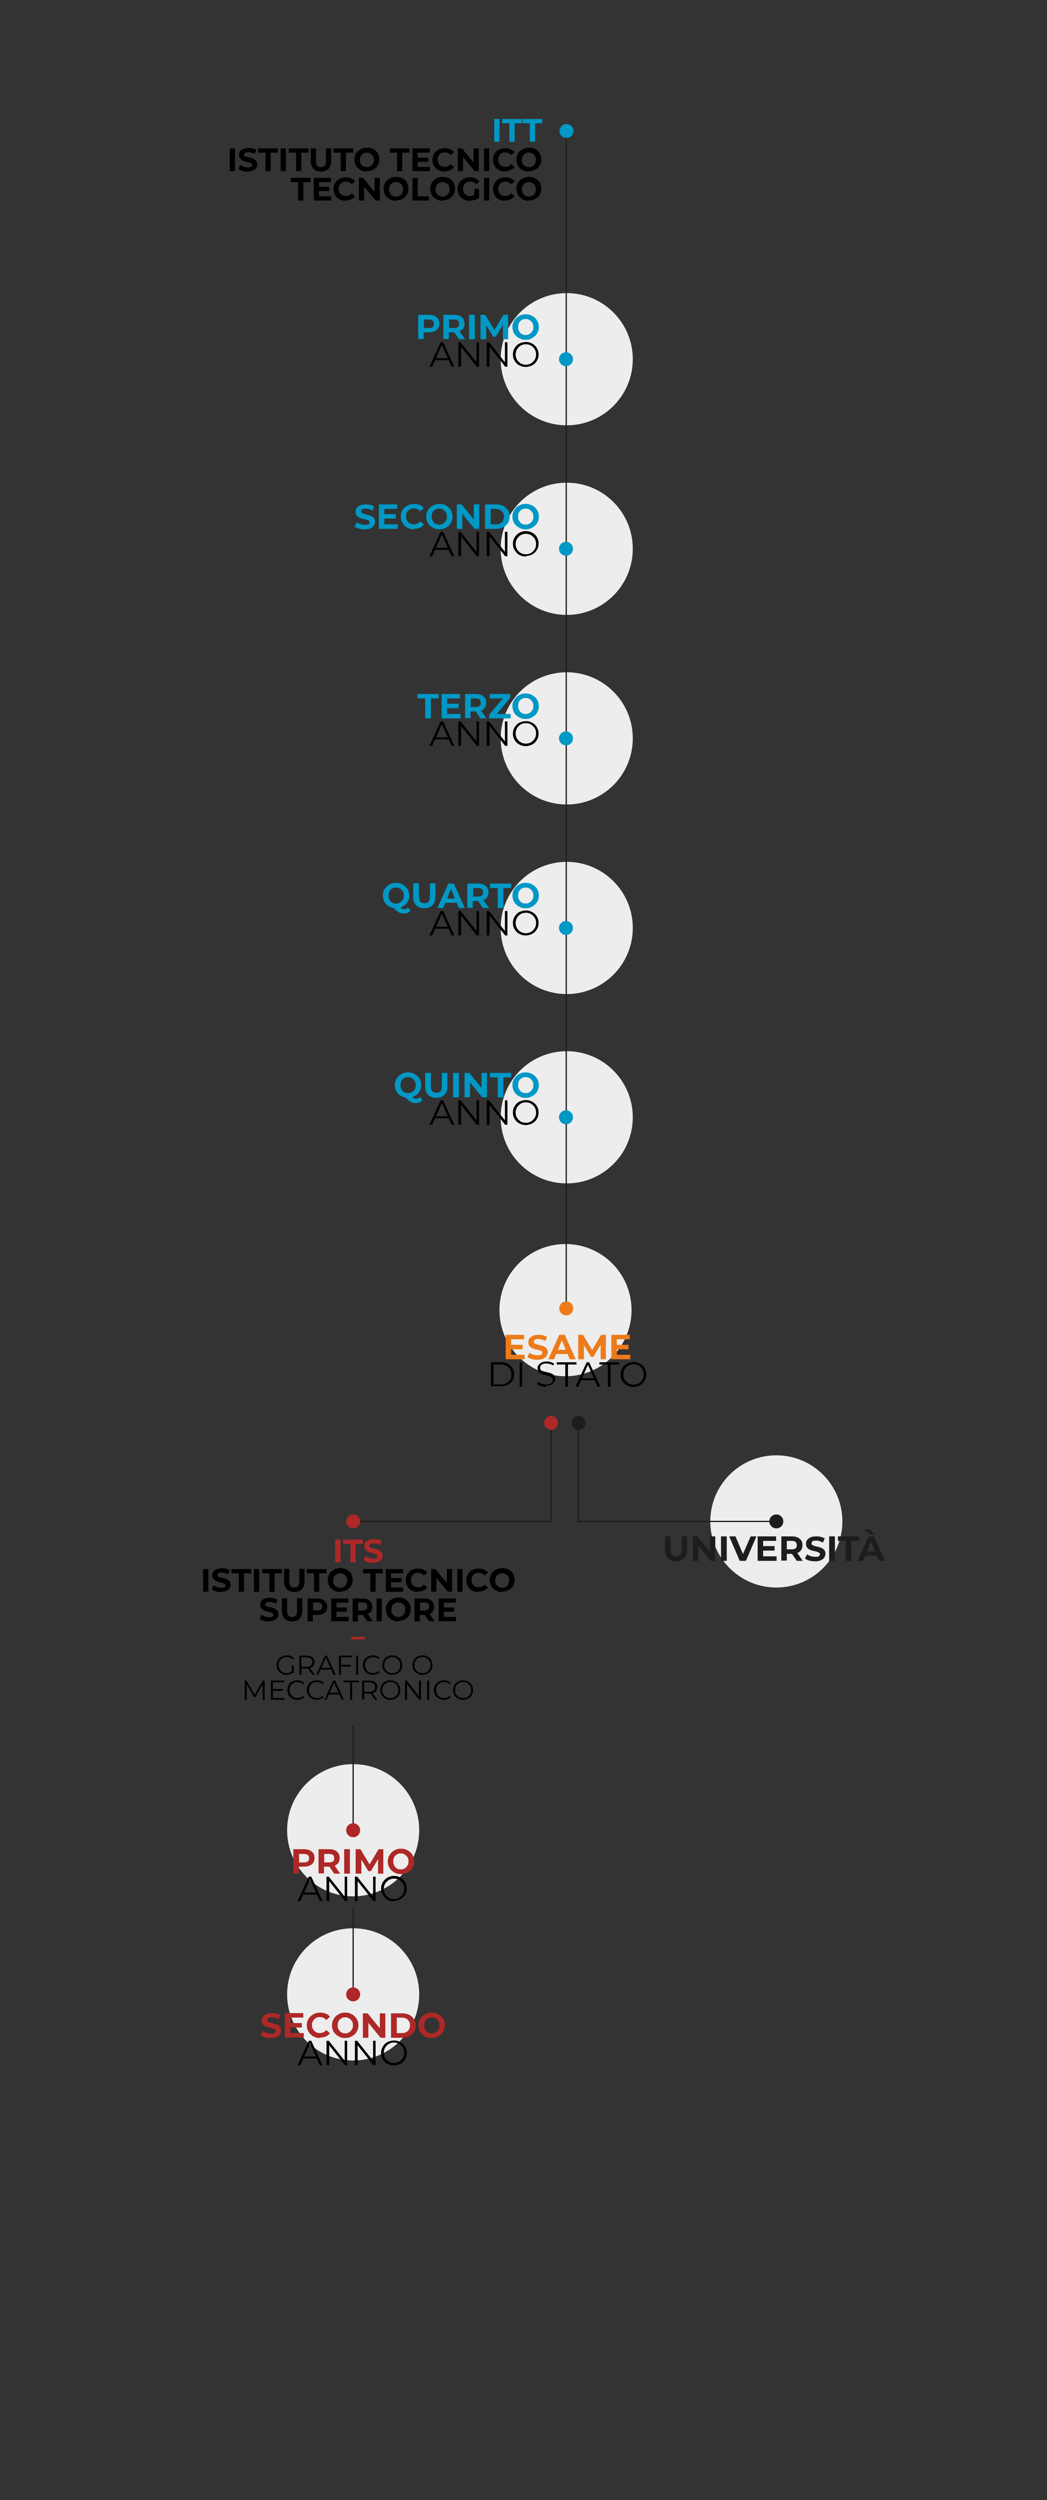 <?xml version="1.0" encoding="UTF-8"?>
<svg xmlns="http://www.w3.org/2000/svg" version="1.1" viewBox="0 0 420.1 1002.2">
  <rect x="0" y="0" width="420.1" height="1002.2" fill="#333333" stroke="none"/>
  <defs>
    <style>
      .cls-1 {
        stroke: #ad2827;
      }

      .cls-1, .cls-2, .cls-3 {
        fill: none;
        stroke-miterlimit: 10;
      }

      .cls-4 {
        fill: #1d1d1b;
      }

      .cls-5 {
        fill: #0098c5;
      }

      .cls-6 {
        fill: #ad2827;
      }

      .cls-2, .cls-3 {
        stroke: #1d1d1b;
        stroke-width: .5px;
      }

      .cls-3 {
        fill-rule: evenodd;
      }

      .cls-7 {
        fill: #ed7b1a;
      }

      .cls-8 {
        fill: #ededed;
      }
    </style>
  </defs>
  <!-- Generator: Adobe Illustrator 28.7.1, SVG Export Plug-In . SVG Version: 1.2.0 Build 142)  -->
  <g>
    <g id="Livello_1">
      <circle class="cls-8" cx="311.5" cy="609.9" r="26.5"/>
      <circle class="cls-8" cx="226.9" cy="525.2" r="26.5"/>
      <g>
        <path class="cls-7" d="M205.2,543.1h5.3v1.8h-7.6v-9.8h7.4v1.8h-5.2v6.2ZM205,539.1h4.7v1.8h-4.7v-1.8Z"/>
        <path class="cls-7" d="M215.6,545.1c-.8,0-1.5-.1-2.3-.3-.7-.2-1.3-.5-1.7-.8l.8-1.7c.4.3.9.5,1.5.7.6.2,1.2.3,1.8.3s.8,0,1.1-.1c.3,0,.5-.2.6-.4s.2-.3.2-.5-.1-.5-.3-.6c-.2-.2-.5-.3-.8-.4s-.7-.2-1.1-.3c-.4,0-.8-.2-1.2-.3-.4-.1-.8-.3-1.1-.5s-.6-.5-.8-.8c-.2-.3-.3-.8-.3-1.3s.1-1.1.4-1.5.8-.8,1.4-1.1,1.4-.4,2.3-.4,1.2,0,1.8.2,1.1.4,1.6.6l-.7,1.7c-.4-.3-.9-.4-1.4-.6s-.9-.2-1.3-.2-.8,0-1.1.1-.5.2-.6.4c-.1.2-.2.4-.2.6s.1.5.3.6c.2.2.5.3.8.4s.7.2,1.1.3c.4,0,.8.2,1.2.3.4.1.8.3,1.1.5.3.2.6.5.8.8.2.3.3.8.3,1.3s-.2,1.1-.5,1.5c-.3.5-.8.8-1.4,1.1s-1.4.4-2.3.4Z"/>
        <path class="cls-7" d="M220,544.9l4.4-9.8h2.2l4.4,9.8h-2.4l-3.6-8.7h.9l-3.6,8.7h-2.3ZM222.2,542.8l.6-1.7h5.1l.6,1.7h-6.2Z"/>
        <path class="cls-7" d="M232,544.9v-9.8h1.9l4.2,6.9h-1l4.1-6.9h1.9v9.8h-2.1v-6.5s.4,0,.4,0l-3.3,5.5h-1l-3.3-5.5h.5v6.5h-2.1Z"/>
        <path class="cls-7" d="M247.6,543.1h5.3v1.8h-7.6v-9.8h7.4v1.8h-5.2v6.2ZM247.5,539.1h4.7v1.8h-4.7v-1.8Z"/>
        <path d="M197,555.9v-9.8h4c1,0,2,.2,2.8.6.8.4,1.4,1,1.8,1.7s.7,1.6.7,2.5-.2,1.8-.7,2.5-1.1,1.3-1.8,1.7c-.8.4-1.7.6-2.8.6h-4ZM198,555h2.9c.9,0,1.6-.2,2.3-.5.6-.3,1.1-.8,1.5-1.4.4-.6.5-1.3.5-2.1s-.2-1.5-.5-2.1c-.4-.6-.9-1.1-1.5-1.4-.6-.3-1.4-.5-2.3-.5h-2.9v8Z"/>
        <path d="M208.5,555.9v-9.8h1v9.8h-1Z"/>
        <path d="M219.1,556c-.7,0-1.4-.1-2.1-.4-.7-.2-1.2-.5-1.5-.9l.4-.8c.3.3.8.6,1.4.8s1.2.3,1.8.3,1.1,0,1.5-.2c.4-.2.7-.4.9-.6.2-.3.3-.5.3-.9s-.1-.7-.3-.9c-.2-.2-.5-.4-.9-.6-.4-.1-.7-.3-1.2-.4-.4-.1-.9-.2-1.3-.3-.4-.1-.8-.3-1.2-.5-.4-.2-.6-.5-.9-.8-.2-.3-.3-.7-.3-1.3s.1-.9.4-1.3c.3-.4.7-.7,1.2-1,.5-.2,1.2-.4,2-.4s1.1,0,1.6.2c.5.2,1,.4,1.4.6l-.3.8c-.4-.3-.9-.5-1.3-.6-.5-.1-.9-.2-1.4-.2s-1.1,0-1.5.2c-.4.2-.7.4-.8.6-.2.3-.3.6-.3.9s.1.7.3.9.5.4.9.5c.4.1.8.2,1.2.3.4.1.9.2,1.3.3.4.1.8.3,1.2.5s.6.4.9.8.3.7.3,1.2-.1.9-.4,1.3c-.3.4-.7.7-1.2,1-.5.2-1.2.4-2.1.4Z"/>
        <path d="M226.8,555.9v-8.9h-3.4v-.9h7.9v.9h-3.4v8.9h-1Z"/>
        <path d="M230.9,555.9l4.5-9.8h1l4.5,9.8h-1.1l-4.1-9.2h.4l-4.1,9.2h-1.1ZM232.6,553.3l.3-.8h5.7l.3.8h-6.3Z"/>
        <path d="M243.9,555.9v-8.9h-3.4v-.9h7.9v.9h-3.4v8.9h-1Z"/>
        <path d="M254.2,556c-.7,0-1.4-.1-2.1-.4s-1.2-.6-1.6-1c-.5-.5-.8-1-1.1-1.6-.3-.6-.4-1.3-.4-2s.1-1.4.4-2c.3-.6.6-1.1,1.1-1.6.5-.5,1-.8,1.6-1s1.3-.4,2.1-.4,1.4.1,2,.4,1.2.6,1.6,1c.5.4.8,1,1.1,1.6s.4,1.3.4,2-.1,1.4-.4,2-.6,1.1-1.1,1.6c-.5.4-1,.8-1.6,1s-1.3.4-2,.4ZM254.2,555.1c.6,0,1.1-.1,1.6-.3.5-.2.9-.5,1.3-.9.4-.4.7-.8.9-1.3s.3-1,.3-1.6-.1-1.1-.3-1.6c-.2-.5-.5-.9-.9-1.3-.4-.4-.8-.7-1.3-.9-.5-.2-1-.3-1.6-.3s-1.1.1-1.6.3c-.5.2-.9.5-1.3.9-.4.4-.7.8-.9,1.3-.2.5-.3,1-.3,1.6s.1,1.1.3,1.6c.2.5.5.9.9,1.3.4.4.8.7,1.3.9.5.2,1,.3,1.6.3Z"/>
      </g>
      <polyline class="cls-3" points="221.1 570.4 221.1 609.9 141.7 609.9"/>
      <circle class="cls-4" cx="232.2" cy="570.4" r="2.8"/>
      <circle class="cls-6" cx="221.1" cy="570.4" r="2.8"/>
      <circle class="cls-6" cx="141.7" cy="609.9" r="2.8"/>
      <circle class="cls-4" cx="311.5" cy="609.9" r="2.8"/>
      <g>
        <path class="cls-4" d="M271.3,625.9c-1.4,0-2.5-.4-3.3-1.2-.8-.8-1.2-1.9-1.2-3.3v-5.5h2.3v5.4c0,.9.2,1.6.6,2s.9.6,1.6.6,1.2-.2,1.6-.6.6-1.1.6-2v-5.4h2.2v5.5c0,1.4-.4,2.6-1.2,3.3-.8.8-1.9,1.2-3.2,1.2Z"/>
        <path class="cls-4" d="M278,625.7v-9.8h1.9l5.8,7.1h-.9v-7.1h2.2v9.8h-1.9l-5.8-7.1h.9v7.1h-2.2Z"/>
        <path class="cls-4" d="M289.3,625.7v-9.8h2.3v9.8h-2.3Z"/>
        <path class="cls-4" d="M296.8,625.7l-4.2-9.8h2.5l3.7,8.7h-1.4l3.8-8.7h2.3l-4.2,9.8h-2.2Z"/>
        <path class="cls-4" d="M306.3,623.9h5.3v1.8h-7.6v-9.8h7.4v1.8h-5.2v6.2ZM306.1,619.8h4.7v1.8h-4.7v-1.8Z"/>
        <path class="cls-4" d="M313.5,625.7v-9.8h4.2c.9,0,1.6.1,2.3.4.6.3,1.1.7,1.5,1.2.3.5.5,1.2.5,1.9s-.2,1.4-.5,1.9c-.3.5-.8.9-1.5,1.2s-1.4.4-2.3.4h-3l1-1v3.7h-2.3ZM315.7,622.2l-1-1.1h2.9c.7,0,1.2-.1,1.6-.4.4-.3.5-.7.5-1.3s-.2-1-.5-1.3c-.4-.3-.9-.4-1.6-.4h-2.9l1-1.1v5.6ZM319.7,625.7l-2.5-3.6h2.4l2.5,3.6h-2.4Z"/>
        <path class="cls-4" d="M327,625.9c-.8,0-1.5-.1-2.3-.3-.7-.2-1.3-.5-1.7-.8l.8-1.7c.4.3.9.5,1.5.7.6.2,1.2.3,1.8.3s.8,0,1.1-.1c.3,0,.5-.2.6-.4s.2-.3.2-.5-.1-.5-.3-.6c-.2-.2-.5-.3-.8-.4s-.7-.2-1.1-.3c-.4,0-.8-.2-1.2-.3-.4-.1-.8-.3-1.1-.5s-.6-.5-.8-.8c-.2-.3-.3-.8-.3-1.3s.1-1.1.4-1.5.8-.8,1.4-1.1,1.4-.4,2.3-.4,1.2,0,1.8.2c.6.1,1.1.4,1.6.6l-.7,1.7c-.4-.3-.9-.4-1.4-.6s-.9-.2-1.3-.2-.8,0-1.1.1-.5.2-.6.4-.2.4-.2.6.1.5.3.6c.2.2.5.3.8.4s.7.2,1.1.3c.4,0,.8.2,1.2.3.4.1.8.3,1.1.5.3.2.6.5.8.8s.3.8.3,1.3-.2,1.1-.5,1.5c-.3.5-.8.8-1.4,1.1s-1.4.4-2.3.4Z"/>
        <path class="cls-4" d="M332.7,625.7v-9.8h2.3v9.8h-2.3Z"/>
        <path class="cls-4" d="M339.3,625.7v-8h-3.1v-1.8h8.5v1.8h-3.1v8h-2.3Z"/>
        <path class="cls-4" d="M344.1,625.7l4.4-9.8h2.2l4.4,9.8h-2.4l-3.6-8.7h.9l-3.6,8.7h-2.3ZM346.3,623.6l.6-1.7h5.1l.6,1.7h-6.2ZM349.2,615.1l-2.5-2h2.3l1.9,2h-1.7Z"/>
      </g>
      <g>
        <path class="cls-6" d="M134.5,626.3v-9.1h2.1v9.1h-2.1Z"/>
        <path class="cls-6" d="M140.6,626.3v-7.4h-2.9v-1.7h7.9v1.7h-2.9v7.4h-2.1Z"/>
        <path class="cls-6" d="M149.7,626.5c-.7,0-1.4,0-2.1-.3-.7-.2-1.2-.4-1.6-.8l.7-1.6c.4.3.8.5,1.4.7.5.2,1.1.3,1.6.3s.8,0,1-.1c.3,0,.4-.2.6-.3.1-.1.2-.3.2-.5s0-.4-.3-.6c-.2-.1-.4-.3-.8-.4s-.7-.2-1-.3c-.4,0-.7-.2-1.1-.3-.4-.1-.7-.3-1-.5-.3-.2-.6-.5-.8-.8s-.3-.7-.3-1.2.1-1,.4-1.4c.3-.4.7-.8,1.3-1,.6-.3,1.3-.4,2.1-.4s1.1,0,1.7.2c.6.1,1,.3,1.5.6l-.7,1.6c-.4-.2-.8-.4-1.3-.5-.4-.1-.8-.2-1.2-.2s-.8,0-1,.1c-.3,0-.4.2-.6.4-.1.2-.2.3-.2.5s0,.4.3.6.4.3.8.3c.3,0,.7.2,1,.2.4,0,.8.2,1.1.3.4.1.7.3,1,.5.3.2.6.4.8.8.2.3.3.7.3,1.2s-.1,1-.4,1.4c-.3.4-.7.8-1.3,1-.6.3-1.3.4-2.1.4Z"/>
        <path d="M81.5,638.1v-9.1h2.1v9.1h-2.1Z"/>
        <path d="M88.7,638.2c-.7,0-1.4,0-2.1-.3-.7-.2-1.2-.4-1.6-.8l.7-1.6c.4.3.8.5,1.4.7.5.2,1.1.3,1.6.3s.8,0,1-.1c.3,0,.4-.2.6-.3.1-.1.2-.3.2-.5s0-.4-.3-.6c-.2-.1-.4-.3-.8-.4s-.7-.2-1-.3c-.4,0-.7-.2-1.1-.3-.4-.1-.7-.3-1-.5-.3-.2-.6-.5-.8-.8s-.3-.7-.3-1.2.1-1,.4-1.4c.3-.4.7-.8,1.3-1,.6-.3,1.3-.4,2.1-.4s1.1,0,1.7.2c.6.1,1,.3,1.5.6l-.7,1.6c-.4-.2-.8-.4-1.3-.5-.4-.1-.8-.2-1.2-.2s-.8,0-1,.1c-.3,0-.4.2-.6.4-.1.2-.2.3-.2.5s0,.4.3.6.4.3.8.3c.3,0,.7.2,1,.2.4,0,.8.2,1.1.3.4.1.7.3,1,.5.3.2.6.4.8.8.2.3.3.7.3,1.2s-.1,1-.4,1.4c-.3.4-.7.8-1.3,1-.6.3-1.3.4-2.1.4Z"/>
        <path d="M95.8,638.1v-7.4h-2.9v-1.7h7.9v1.7h-2.9v7.4h-2.1Z"/>
        <path d="M101.9,638.1v-9.1h2.1v9.1h-2.1Z"/>
        <path d="M108.1,638.1v-7.4h-2.9v-1.7h7.9v1.7h-2.9v7.4h-2.1Z"/>
        <path d="M118.1,638.2c-1.3,0-2.3-.4-3-1.1s-1.1-1.8-1.1-3.1v-5.1h2.1v5c0,.9.2,1.5.5,1.9s.8.6,1.5.6,1.1-.2,1.5-.6.5-1,.5-1.9v-5h2.1v5.1c0,1.3-.4,2.4-1.1,3.1-.7.7-1.7,1.1-3,1.1Z"/>
        <path d="M126,638.1v-7.4h-2.9v-1.7h7.9v1.7h-2.9v7.4h-2.1Z"/>
        <path d="M136.5,638.2c-.7,0-1.4-.1-2-.4-.6-.2-1.1-.6-1.6-1-.5-.4-.8-.9-1-1.5-.2-.6-.4-1.2-.4-1.9s.1-1.3.4-1.9c.2-.6.6-1.1,1-1.5.5-.4,1-.8,1.6-1,.6-.2,1.3-.4,2-.4s1.4.1,2,.3c.6.2,1.1.6,1.6,1,.5.4.8.9,1,1.5.2.6.4,1.2.4,1.9s-.1,1.3-.4,1.9c-.2.6-.6,1.1-1,1.5-.5.4-1,.8-1.6,1-.6.2-1.3.3-2,.3ZM136.5,636.5c.4,0,.8,0,1.1-.2.3-.1.6-.3.9-.6s.5-.6.6-.9c.1-.4.2-.7.2-1.2s0-.8-.2-1.2c-.1-.4-.3-.7-.6-.9s-.6-.5-.9-.6c-.3-.1-.7-.2-1.1-.2s-.8,0-1.1.2c-.3.1-.6.3-.9.6s-.5.6-.6.9c-.1.4-.2.7-.2,1.2s0,.8.2,1.2c.1.4.3.7.6.9s.6.5.9.6c.3.1.7.2,1.1.2Z"/>
        <path d="M148.6,638.1v-7.4h-2.9v-1.7h7.9v1.7h-2.9v7.4h-2.1Z"/>
        <path d="M156.8,636.4h5v1.7h-7v-9.1h6.9v1.7h-4.8v5.7ZM156.7,632.6h4.4v1.7h-4.4v-1.7Z"/>
        <path d="M167.8,638.2c-.7,0-1.4-.1-2-.3s-1.1-.6-1.6-1c-.4-.4-.8-.9-1-1.5s-.4-1.2-.4-1.9.1-1.3.4-1.9c.2-.6.6-1.1,1-1.5s1-.8,1.6-1c.6-.2,1.3-.3,2-.3s1.5.1,2.1.4c.6.3,1.2.7,1.6,1.2l-1.4,1.2c-.3-.4-.6-.6-1-.8-.4-.2-.8-.3-1.3-.3s-.8,0-1.2.2c-.4.1-.7.3-.9.6s-.5.6-.6.9c-.1.4-.2.8-.2,1.2s0,.8.2,1.2c.1.4.3.7.6.9.3.3.6.5.9.6.4.1.7.2,1.2.2s.9,0,1.3-.3.7-.5,1-.8l1.4,1.2c-.4.5-1,.9-1.6,1.2-.6.3-1.4.4-2.2.4Z"/>
        <path d="M173,638.1v-9.1h1.7l5.4,6.6h-.8v-6.6h2.1v9.1h-1.7l-5.4-6.6h.8v6.6h-2.1Z"/>
        <path d="M183.5,638.1v-9.1h2.1v9.1h-2.1Z"/>
        <path d="M192.1,638.2c-.7,0-1.4-.1-2-.3-.6-.2-1.1-.6-1.6-1-.4-.4-.8-.9-1-1.5s-.4-1.2-.4-1.9.1-1.3.4-1.9c.2-.6.6-1.1,1-1.5s1-.8,1.6-1,1.3-.3,2-.3,1.5.1,2.1.4c.6.3,1.2.7,1.6,1.2l-1.4,1.2c-.3-.4-.6-.6-1-.8-.4-.2-.8-.3-1.3-.3s-.8,0-1.2.2c-.4.1-.7.3-.9.6s-.5.6-.6.9c-.1.4-.2.8-.2,1.2s0,.8.2,1.2c.1.4.3.7.6.9.3.3.6.5.9.6.4.1.7.2,1.2.2s.9,0,1.3-.3c.4-.2.7-.5,1-.8l1.4,1.2c-.4.5-1,.9-1.6,1.2s-1.4.4-2.2.4Z"/>
        <path d="M201.5,638.2c-.7,0-1.4-.1-2-.4-.6-.2-1.1-.6-1.6-1-.5-.4-.8-.9-1-1.5-.2-.6-.4-1.2-.4-1.9s.1-1.3.4-1.9c.2-.6.6-1.1,1-1.5.5-.4,1-.8,1.6-1,.6-.2,1.3-.4,2-.4s1.4.1,2,.3c.6.2,1.1.6,1.6,1,.5.4.8.9,1,1.5.2.6.4,1.2.4,1.9s-.1,1.3-.4,1.9c-.2.6-.6,1.1-1,1.5-.5.4-1,.8-1.6,1-.6.2-1.3.3-2,.3ZM201.5,636.5c.4,0,.8,0,1.1-.2.3-.1.6-.3.9-.6s.5-.6.6-.9c.1-.4.2-.7.2-1.2s0-.8-.2-1.2c-.1-.4-.3-.7-.6-.9s-.6-.5-.9-.6c-.3-.1-.7-.2-1.1-.2s-.8,0-1.1.2c-.3.1-.6.3-.9.6s-.5.6-.6.9c-.1.4-.2.7-.2,1.2s0,.8.2,1.2c.1.4.3.7.6.9s.6.5.9.6c.3.1.7.2,1.1.2Z"/>
        <path d="M107.9,650c-.7,0-1.4,0-2.1-.3-.7-.2-1.2-.4-1.6-.8l.7-1.6c.4.3.8.5,1.4.7.5.2,1.1.3,1.6.3s.8,0,1-.1c.3,0,.4-.2.6-.3.1-.1.2-.3.2-.5s0-.4-.3-.6c-.2-.1-.4-.3-.8-.4s-.7-.2-1-.3c-.4,0-.7-.2-1.1-.3-.4-.1-.7-.3-1-.5-.3-.2-.6-.5-.8-.8s-.3-.7-.3-1.2.1-1,.4-1.4c.3-.4.7-.8,1.3-1,.6-.3,1.3-.4,2.1-.4s1.1,0,1.7.2c.6.1,1,.3,1.5.6l-.7,1.6c-.4-.2-.8-.4-1.3-.5-.4-.1-.8-.2-1.2-.2s-.8,0-1,.1c-.3,0-.4.2-.6.4-.1.2-.2.3-.2.5s0,.4.3.6.4.3.8.3c.3,0,.7.2,1,.2.4,0,.8.2,1.1.3.4.1.7.3,1,.5.3.2.6.4.8.8.2.3.3.7.3,1.2s-.1,1-.4,1.4c-.3.4-.7.8-1.3,1-.6.3-1.3.4-2.1.4Z"/>
        <path d="M117.2,650c-1.3,0-2.3-.4-3-1.1s-1.1-1.8-1.1-3.1v-5.1h2.1v5c0,.9.2,1.5.5,1.9s.8.6,1.5.6,1.1-.2,1.5-.6.5-1,.5-1.9v-5h2.1v5.1c0,1.3-.4,2.4-1.1,3.1-.7.7-1.7,1.1-3,1.1Z"/>
        <path d="M123.4,649.9v-9.1h3.9c.8,0,1.5.1,2.1.4.6.3,1,.6,1.4,1.1.3.5.5,1.1.5,1.8s-.2,1.3-.5,1.8c-.3.5-.8.9-1.4,1.1-.6.3-1.3.4-2.1.4h-2.8l1-.9v3.5h-2.1ZM125.6,646.6l-1-1h2.7c.6,0,1.1-.1,1.5-.4.3-.3.5-.7.5-1.2s-.2-.9-.5-1.2c-.3-.3-.8-.4-1.5-.4h-2.7l1-1v5.2Z"/>
        <path d="M134.9,648.2h5v1.7h-7v-9.1h6.9v1.7h-4.8v5.7ZM134.8,644.4h4.4v1.7h-4.4v-1.7Z"/>
        <path d="M141.5,649.9v-9.1h3.9c.8,0,1.5.1,2.1.4.6.3,1,.6,1.4,1.1.3.5.5,1.1.5,1.8s-.2,1.3-.5,1.8c-.3.5-.8.9-1.4,1.1-.6.3-1.3.4-2.1.4h-2.8l1-.9v3.5h-2.1ZM143.7,646.6l-1-1h2.7c.6,0,1.1-.1,1.5-.4s.5-.7.5-1.2-.2-.9-.5-1.2c-.3-.3-.8-.4-1.5-.4h-2.7l1-1v5.2ZM147.3,649.9l-2.3-3.3h2.3l2.3,3.3h-2.3Z"/>
        <path d="M151.1,649.9v-9.1h2.1v9.1h-2.1Z"/>
        <path d="M159.8,650c-.7,0-1.4-.1-2-.4-.6-.2-1.1-.6-1.6-1-.5-.4-.8-.9-1-1.5-.2-.6-.4-1.2-.4-1.9s.1-1.3.4-1.9c.2-.6.6-1.1,1-1.5.5-.4,1-.8,1.6-1,.6-.2,1.3-.4,2-.4s1.4.1,2,.3,1.1.6,1.6,1c.5.4.8.9,1,1.5.2.6.4,1.2.4,1.9s-.1,1.3-.4,1.9c-.2.6-.6,1.1-1,1.5-.5.4-1,.8-1.6,1s-1.3.3-2,.3ZM159.8,648.2c.4,0,.8,0,1.1-.2.3-.1.6-.3.9-.6.3-.3.5-.6.6-.9.1-.4.2-.7.2-1.2s0-.8-.2-1.2c-.1-.4-.3-.7-.6-.9-.3-.3-.6-.5-.9-.6-.3-.1-.7-.2-1.1-.2s-.8,0-1.1.2c-.3.1-.6.3-.9.6-.3.3-.5.6-.6.9-.1.4-.2.7-.2,1.2s0,.8.2,1.2c.1.4.3.7.6.9.3.3.6.5.9.6.3.1.7.2,1.1.2Z"/>
        <path d="M166.3,649.9v-9.1h3.9c.8,0,1.5.1,2.1.4.6.3,1,.6,1.4,1.1.3.5.5,1.1.5,1.8s-.2,1.3-.5,1.8c-.3.5-.8.9-1.4,1.1-.6.3-1.3.4-2.1.4h-2.8l1-.9v3.5h-2.1ZM168.5,646.6l-1-1h2.7c.6,0,1.1-.1,1.5-.4.3-.3.5-.7.5-1.2s-.2-.9-.5-1.2c-.3-.3-.8-.4-1.5-.4h-2.7l1-1v5.2ZM172.1,649.9l-2.3-3.3h2.3l2.3,3.3h-2.3Z"/>
        <path d="M178,648.2h5v1.7h-7v-9.1h6.9v1.7h-4.8v5.7ZM177.8,644.4h4.4v1.7h-4.4v-1.7Z"/>
      </g>
      <g>
        <path d="M115,671.4c-.6,0-1.1,0-1.6-.3-.5-.2-.9-.5-1.3-.8-.4-.4-.6-.8-.8-1.2-.2-.5-.3-1-.3-1.6s.1-1.1.3-1.6c.2-.5.5-.9.9-1.2.4-.4.8-.6,1.3-.8.5-.2,1-.3,1.6-.3s1.1,0,1.6.3c.5.2.9.5,1.2.8l-.5.5c-.3-.3-.7-.6-1.1-.7-.4-.1-.8-.2-1.3-.2s-.9,0-1.3.2-.7.4-1,.7c-.3.3-.5.6-.7,1-.2.4-.2.8-.2,1.3s0,.9.2,1.3.4.7.7,1c.3.3.6.5,1,.7.4.2.8.2,1.3.2s.9,0,1.2-.2.8-.4,1.1-.7l.5.6c-.4.3-.8.6-1.3.7-.5.2-1,.2-1.5.2ZM117.1,670.4v-2.8h.8v2.9h-.8Z"/>
        <path d="M120.1,671.4v-7.7h2.9c.7,0,1.2.1,1.7.3.5.2.8.5,1.1.9s.4.9.4,1.4-.1,1-.4,1.4-.6.7-1.1.9c-.5.2-1,.3-1.7.3h-2.4l.4-.4v2.8h-.8ZM120.9,668.6l-.4-.4h2.4c.8,0,1.4-.2,1.8-.5s.6-.8.6-1.4-.2-1.1-.6-1.4c-.4-.3-1-.5-1.8-.5h-2.4l.4-.4v4.6ZM125.4,671.4l-2-2.8h.9l2,2.8h-.9Z"/>
        <path d="M126.9,671.4l3.5-7.7h.8l3.5,7.7h-.9l-3.2-7.2h.3l-3.2,7.2h-.8ZM128.2,669.3l.2-.7h4.5l.2.7h-5Z"/>
        <path d="M136.8,671.4h-.8v-7.7h5.3v.7h-4.5v7ZM136.7,667.4h4.1v.7h-4.1v-.7Z"/>
        <path d="M142.9,671.4v-7.7h.8v7.7h-.8Z"/>
        <path d="M149.6,671.4c-.6,0-1.1,0-1.6-.3-.5-.2-.9-.5-1.3-.8s-.6-.8-.8-1.2c-.2-.5-.3-1-.3-1.6s.1-1.1.3-1.6c.2-.5.5-.9.8-1.2s.8-.6,1.3-.8c.5-.2,1-.3,1.6-.3s1.1,0,1.6.3c.5.2.9.5,1.2.8l-.5.5c-.3-.3-.7-.6-1-.7-.4-.1-.8-.2-1.2-.2s-.9,0-1.3.2c-.4.2-.7.4-1,.7-.3.3-.5.6-.7,1-.2.4-.2.8-.2,1.3s0,.9.2,1.3c.2.4.4.7.7,1,.3.3.6.5,1,.7.4.2.8.2,1.3.2s.9,0,1.2-.2c.4-.1.7-.4,1-.7l.5.5c-.3.4-.8.7-1.2.8-.5.2-1,.3-1.6.3Z"/>
        <path d="M157.4,671.4c-.6,0-1.1,0-1.6-.3-.5-.2-.9-.5-1.3-.8-.4-.4-.6-.8-.8-1.2-.2-.5-.3-1-.3-1.6s.1-1.1.3-1.6c.2-.5.5-.9.8-1.2s.8-.6,1.3-.8c.5-.2,1-.3,1.6-.3s1.1,0,1.6.3c.5.2.9.5,1.3.8s.6.8.8,1.2c.2.5.3,1,.3,1.6s-.1,1.1-.3,1.6c-.2.5-.5.9-.8,1.2s-.8.6-1.3.8c-.5.2-1,.3-1.6.3ZM157.4,670.7c.5,0,.9,0,1.3-.2.4-.2.7-.4,1-.7.3-.3.5-.6.7-1,.2-.4.2-.8.2-1.3s0-.9-.2-1.3c-.2-.4-.4-.7-.7-1-.3-.3-.6-.5-1-.7-.4-.2-.8-.2-1.3-.2s-.9,0-1.3.2c-.4.2-.7.4-1,.7-.3.3-.5.6-.7,1-.2.4-.2.8-.2,1.3s0,.9.2,1.3.4.7.7,1c.3.3.6.5,1,.7.4.2.8.2,1.3.2Z"/>
        <path d="M169.5,671.4c-.6,0-1.1,0-1.6-.3-.5-.2-.9-.5-1.3-.8-.4-.4-.6-.8-.8-1.2-.2-.5-.3-1-.3-1.6s.1-1.1.3-1.6c.2-.5.5-.9.8-1.2.4-.4.8-.6,1.3-.8.5-.2,1-.3,1.6-.3s1.1,0,1.6.3c.5.2.9.5,1.3.8.4.4.6.8.8,1.2.2.5.3,1,.3,1.6s-.1,1.1-.3,1.6c-.2.5-.5.9-.8,1.2-.4.4-.8.6-1.3.8-.5.2-1,.3-1.6.3ZM169.5,670.7c.5,0,.9,0,1.3-.2.4-.2.7-.4,1-.7.3-.3.5-.6.7-1,.2-.4.2-.8.2-1.3s0-.9-.2-1.3c-.2-.4-.4-.7-.7-1-.3-.3-.6-.5-1-.7s-.8-.2-1.3-.2-.9,0-1.3.2c-.4.2-.7.4-1,.7-.3.3-.5.6-.7,1-.2.4-.2.8-.2,1.3s0,.9.2,1.3c.2.4.4.7.7,1,.3.3.6.5,1,.7.4.2.8.2,1.3.2Z"/>
        <path d="M98.2,681.4v-7.7h.7l3.5,6h-.4l3.5-6h.7v7.7h-.8v-6.5h.2l-3.2,5.5h-.4l-3.2-5.5h.2v6.5h-.8Z"/>
        <path d="M109.5,680.7h4.6v.7h-5.4v-7.7h5.3v.7h-4.5v6.3ZM109.4,677.1h4.1v.7h-4.1v-.7Z"/>
        <path d="M119.3,681.4c-.6,0-1.1,0-1.6-.3-.5-.2-.9-.5-1.3-.8s-.6-.8-.8-1.2c-.2-.5-.3-1-.3-1.6s.1-1.1.3-1.6c.2-.5.5-.9.8-1.2.4-.4.8-.6,1.3-.8.5-.2,1-.3,1.6-.3s1.1,0,1.6.3c.5.2.9.5,1.2.8l-.5.5c-.3-.3-.7-.6-1-.7-.4-.1-.8-.2-1.2-.2s-.9,0-1.3.2c-.4.2-.7.4-1,.7-.3.3-.5.6-.7,1-.2.4-.2.8-.2,1.3s0,.9.2,1.3c.2.4.4.7.7,1,.3.3.6.5,1,.7.4.2.8.2,1.3.2s.9,0,1.2-.2c.4-.1.7-.4,1-.7l.5.5c-.3.4-.8.7-1.2.8-.5.2-1,.3-1.6.3Z"/>
        <path d="M127.1,681.4c-.6,0-1.1,0-1.6-.3-.5-.2-.9-.5-1.3-.8s-.6-.8-.8-1.2c-.2-.5-.3-1-.3-1.6s.1-1.1.3-1.6c.2-.5.5-.9.8-1.2.4-.4.8-.6,1.3-.8.5-.2,1-.3,1.6-.3s1.1,0,1.6.3c.5.2.9.5,1.2.8l-.5.5c-.3-.3-.7-.6-1-.7-.4-.1-.8-.2-1.2-.2s-.9,0-1.3.2c-.4.2-.7.4-1,.7-.3.3-.5.6-.7,1-.2.4-.2.8-.2,1.3s0,.9.2,1.3c.2.4.4.7.7,1,.3.3.6.5,1,.7.4.2.8.2,1.3.2s.9,0,1.2-.2c.4-.1.7-.4,1-.7l.5.5c-.3.4-.8.7-1.2.8-.5.2-1,.3-1.6.3Z"/>
        <path d="M130.2,681.4l3.5-7.7h.8l3.5,7.7h-.9l-3.2-7.2h.3l-3.2,7.2h-.8ZM131.6,679.3l.2-.7h4.5l.2.7h-5Z"/>
        <path d="M140.5,681.4v-7h-2.7v-.7h6.2v.7h-2.7v7h-.8Z"/>
        <path d="M145.3,681.4v-7.7h2.9c.7,0,1.2.1,1.7.3.5.2.8.5,1.1.9s.4.9.4,1.4-.1,1-.4,1.4-.6.7-1.1.9c-.5.2-1,.3-1.7.3h-2.4l.4-.4v2.8h-.8ZM146.1,678.6l-.4-.4h2.4c.8,0,1.4-.2,1.8-.5.4-.3.6-.8.6-1.4s-.2-1.1-.6-1.4c-.4-.3-1-.5-1.8-.5h-2.4l.4-.4v4.6ZM150.5,681.4l-2-2.8h.9l2,2.8h-.9Z"/>
        <path d="M156.6,681.4c-.6,0-1.1,0-1.6-.3-.5-.2-.9-.5-1.3-.8-.4-.4-.6-.8-.8-1.2-.2-.5-.3-1-.3-1.6s.1-1.1.3-1.6c.2-.5.5-.9.8-1.2.4-.4.8-.6,1.3-.8.5-.2,1-.3,1.6-.3s1.1,0,1.6.3c.5.2.9.5,1.3.8.4.4.6.8.8,1.2.2.5.3,1,.3,1.6s-.1,1.1-.3,1.6c-.2.5-.5.9-.8,1.2-.4.4-.8.6-1.3.8-.5.2-1,.3-1.6.3ZM156.6,680.7c.5,0,.9,0,1.3-.2.4-.2.7-.4,1-.7.3-.3.5-.6.7-1,.2-.4.2-.8.2-1.3s0-.9-.2-1.3c-.2-.4-.4-.7-.7-1-.3-.3-.6-.5-1-.7s-.8-.2-1.3-.2-.9,0-1.3.2c-.4.2-.7.4-1,.7-.3.3-.5.6-.7,1-.2.4-.2.8-.2,1.3s0,.9.2,1.3c.2.4.4.7.7,1,.3.3.6.5,1,.7.4.2.8.2,1.3.2Z"/>
        <path d="M162.5,681.4v-7.7h.7l5.3,6.7h-.4v-6.7h.8v7.7h-.7l-5.3-6.7h.4v6.7h-.8Z"/>
        <path d="M171.4,681.4v-7.7h.8v7.7h-.8Z"/>
        <path d="M178.1,681.4c-.6,0-1.1,0-1.6-.3-.5-.2-.9-.5-1.3-.8s-.6-.8-.8-1.2c-.2-.5-.3-1-.3-1.6s.1-1.1.3-1.6c.2-.5.5-.9.8-1.2s.8-.6,1.3-.8c.5-.2,1-.3,1.6-.3s1.1,0,1.6.3c.5.2.9.5,1.2.8l-.5.5c-.3-.3-.7-.6-1-.7-.4-.1-.8-.2-1.2-.2s-.9,0-1.3.2c-.4.2-.7.4-1,.7-.3.3-.5.6-.7,1-.2.4-.2.8-.2,1.3s0,.9.2,1.3c.2.4.4.7.7,1,.3.3.6.5,1,.7.4.2.8.2,1.3.2s.9,0,1.2-.2c.4-.1.7-.4,1-.7l.5.5c-.3.4-.8.7-1.2.8-.5.2-1,.3-1.6.3Z"/>
        <path d="M185.8,681.4c-.6,0-1.1,0-1.6-.3-.5-.2-.9-.5-1.3-.8-.4-.4-.6-.8-.8-1.2-.2-.5-.3-1-.3-1.6s.1-1.1.3-1.6c.2-.5.5-.9.8-1.2s.8-.6,1.3-.8c.5-.2,1-.3,1.6-.3s1.1,0,1.6.3c.5.2.9.5,1.3.8s.6.8.8,1.2c.2.5.3,1,.3,1.6s-.1,1.1-.3,1.6c-.2.5-.5.9-.8,1.2s-.8.6-1.3.8c-.5.2-1,.3-1.6.3ZM185.8,680.7c.5,0,.9,0,1.3-.2.4-.2.7-.4,1-.7.3-.3.5-.6.7-1,.2-.4.2-.8.2-1.3s0-.9-.2-1.3c-.2-.4-.4-.7-.7-1-.3-.3-.6-.5-1-.7-.4-.2-.8-.2-1.3-.2s-.9,0-1.3.2c-.4.2-.7.4-1,.7-.3.3-.5.6-.7,1-.2.4-.2.8-.2,1.3s0,.9.2,1.3.4.7.7,1c.3.3.6.5,1,.7.4.2.8.2,1.3.2Z"/>
      </g>
      <line class="cls-1" x1="140.9" y1="656.7" x2="146.4" y2="656.7"/>
      <polyline class="cls-3" points="232 570.4 232 609.9 311.5 609.9"/>
      <circle class="cls-8" cx="141.7" cy="799.5" r="26.5"/>
      <circle class="cls-8" cx="141.7" cy="733.7" r="26.5"/>
      <line class="cls-2" x1="141.7" y1="800.1" x2="141.7" y2="764.9"/>
      <line class="cls-2" x1="141.7" y1="734.6" x2="141.7" y2="691.8"/>
      <g>
        <path class="cls-6" d="M117.7,751.1v-9.8h4.2c.9,0,1.6.1,2.3.4s1.1.7,1.5,1.2.5,1.2.5,1.9-.2,1.4-.5,1.9-.8.9-1.5,1.2-1.4.4-2.3.4h-3l1-1v3.7h-2.3ZM120,747.7l-1-1.1h2.9c.7,0,1.2-.1,1.6-.4s.5-.7.5-1.3-.2-1-.5-1.3c-.4-.3-.9-.4-1.6-.4h-2.9l1-1.1v5.6Z"/>
        <path class="cls-6" d="M127.8,751.1v-9.8h4.2c.9,0,1.6.1,2.3.4s1.1.7,1.5,1.2c.3.5.5,1.2.5,1.9s-.2,1.4-.5,1.9c-.3.5-.8.9-1.5,1.2s-1.4.4-2.3.4h-3l1-1v3.7h-2.3ZM130.1,747.7l-1-1.1h2.9c.7,0,1.2-.1,1.6-.4.4-.3.5-.7.5-1.3s-.2-1-.5-1.3c-.4-.3-.9-.4-1.6-.4h-2.9l1-1.1v5.6ZM134.1,751.1l-2.5-3.6h2.4l2.5,3.6h-2.4Z"/>
        <path class="cls-6" d="M138.1,751.1v-9.8h2.3v9.8h-2.3Z"/>
        <path class="cls-6" d="M142.7,751.1v-9.8h1.9l4.2,6.9h-1l4.1-6.9h1.9v9.8h-2.1v-6.5s.4,0,.4,0l-3.3,5.5h-1l-3.3-5.5h.5v6.5h-2.1Z"/>
        <path class="cls-6" d="M160.9,751.3c-.8,0-1.5-.1-2.1-.4s-1.2-.6-1.7-1.1c-.5-.5-.9-1-1.1-1.6-.3-.6-.4-1.3-.4-2s.1-1.4.4-2c.3-.6.6-1.1,1.1-1.6.5-.5,1.1-.8,1.7-1.1s1.4-.4,2.1-.4,1.5.1,2.1.4c.6.2,1.2.6,1.7,1.1.5.5.9,1,1.1,1.6.3.6.4,1.3.4,2s-.1,1.4-.4,2c-.3.6-.6,1.2-1.1,1.6-.5.5-1.1.8-1.7,1.1-.6.2-1.4.4-2.1.4ZM160.8,749.4c.4,0,.8,0,1.2-.2.4-.2.7-.4,1-.7.3-.3.5-.6.7-1,.2-.4.2-.8.2-1.3s0-.9-.2-1.3c-.2-.4-.4-.7-.7-1-.3-.3-.6-.5-1-.7-.4-.2-.8-.2-1.2-.2s-.8,0-1.2.2c-.4.2-.7.4-1,.7-.3.3-.5.6-.6,1-.2.4-.2.8-.2,1.3s0,.9.2,1.3c.2.4.4.7.6,1,.3.3.6.5,1,.7.4.2.8.2,1.2.2Z"/>
        <path d="M119.4,762.1l4.5-9.8h1l4.5,9.8h-1.1l-4.1-9.2h.4l-4.1,9.2h-1.1ZM121.2,759.5l.3-.8h5.7l.3.8h-6.3Z"/>
        <path d="M131,762.1v-9.8h.9l6.8,8.5h-.4v-8.5h1v9.8h-.9l-6.7-8.5h.4v8.5h-1Z"/>
        <path d="M142.4,762.1v-9.8h.9l6.8,8.5h-.4v-8.5h1v9.8h-.9l-6.7-8.5h.4v8.5h-1Z"/>
        <path d="M158.1,762.2c-.7,0-1.4-.1-2.1-.4-.6-.2-1.2-.6-1.6-1.1s-.8-1-1.1-1.6-.4-1.3-.4-2,.1-1.4.4-2c.3-.6.6-1.1,1.1-1.6s1-.8,1.6-1.1c.6-.2,1.3-.4,2.1-.4s1.4.1,2,.4c.6.2,1.2.6,1.6,1,.5.4.8,1,1.1,1.6.3.6.4,1.3.4,2s-.1,1.4-.4,2c-.3.6-.6,1.1-1.1,1.6-.5.4-1,.8-1.6,1-.6.2-1.3.4-2,.4ZM158.1,761.3c.6,0,1.1-.1,1.6-.3.5-.2.9-.5,1.3-.9.4-.4.7-.8.9-1.3.2-.5.3-1,.3-1.6s-.1-1.1-.3-1.6c-.2-.5-.5-.9-.9-1.3-.4-.4-.8-.7-1.3-.9-.5-.2-1-.3-1.6-.3s-1.1.1-1.6.3c-.5.2-.9.5-1.3.9-.4.4-.7.8-.9,1.3-.2.5-.3,1-.3,1.6s.1,1.1.3,1.6c.2.5.5.9.9,1.3.4.4.8.7,1.3.9.5.2,1,.3,1.6.3Z"/>
      </g>
      <circle class="cls-6" cx="141.7" cy="733.7" r="2.8"/>
      <g>
        <path class="cls-6" d="M108.6,817c-.8,0-1.5-.1-2.3-.3-.7-.2-1.3-.5-1.7-.8l.8-1.7c.4.3.9.5,1.5.7.6.2,1.2.3,1.8.3s.8,0,1.1-.1c.3,0,.5-.2.6-.4s.2-.3.2-.5-.1-.5-.3-.6c-.2-.2-.5-.3-.8-.4s-.7-.2-1.1-.3c-.4,0-.8-.2-1.2-.3-.4-.1-.8-.3-1.1-.5s-.6-.5-.8-.8c-.2-.3-.3-.8-.3-1.3s.1-1.1.4-1.5.8-.8,1.4-1.1,1.4-.4,2.3-.4,1.2,0,1.8.2c.6.1,1.1.4,1.6.6l-.7,1.7c-.4-.3-.9-.4-1.4-.6s-.9-.2-1.3-.2-.8,0-1.1.1-.5.2-.6.4-.2.4-.2.6.1.5.3.6c.2.2.5.3.8.4s.7.2,1.1.3c.4,0,.8.2,1.2.3.4.1.8.3,1.1.5.3.2.6.5.8.8s.3.8.3,1.3-.2,1.1-.5,1.5c-.3.5-.8.8-1.4,1.1s-1.4.4-2.3.4Z"/>
        <path class="cls-6" d="M116.6,815h5.3v1.8h-7.6v-9.8h7.4v1.8h-5.2v6.2ZM116.4,811h4.7v1.8h-4.7v-1.8Z"/>
        <path class="cls-6" d="M128.4,817c-.8,0-1.5-.1-2.1-.4-.6-.2-1.2-.6-1.7-1.1-.5-.5-.8-1-1.1-1.6-.3-.6-.4-1.3-.4-2s.1-1.4.4-2c.3-.6.6-1.2,1.1-1.6s1-.8,1.7-1.1,1.4-.4,2.1-.4,1.6.1,2.3.4,1.3.7,1.7,1.3l-1.5,1.3c-.3-.4-.7-.7-1.1-.9-.4-.2-.9-.3-1.4-.3s-.9,0-1.3.2c-.4.2-.7.4-1,.7s-.5.6-.7,1c-.2.4-.2.8-.2,1.3s0,.9.2,1.3c.2.4.4.7.7,1s.6.5,1,.7c.4.2.8.2,1.3.2s.9-.1,1.4-.3c.4-.2.8-.5,1.1-.9l1.5,1.3c-.5.6-1,1-1.7,1.3-.7.3-1.5.4-2.3.4Z"/>
        <path class="cls-6" d="M138.5,817c-.8,0-1.5-.1-2.1-.4s-1.2-.6-1.7-1.1c-.5-.5-.9-1-1.1-1.6-.3-.6-.4-1.3-.4-2s.1-1.4.4-2c.3-.6.6-1.1,1.1-1.6.5-.5,1.1-.8,1.7-1.1s1.4-.4,2.1-.4,1.5.1,2.1.4c.6.2,1.2.6,1.7,1.1.5.5.9,1,1.1,1.6.3.6.4,1.3.4,2s-.1,1.4-.4,2c-.3.6-.6,1.2-1.1,1.6-.5.5-1.1.8-1.7,1.1-.6.2-1.4.4-2.1.4ZM138.5,815.1c.4,0,.8,0,1.2-.2.4-.2.7-.4,1-.7.3-.3.5-.6.7-1,.2-.4.2-.8.2-1.3s0-.9-.2-1.3c-.2-.4-.4-.7-.7-1-.3-.3-.6-.5-1-.7-.4-.2-.8-.2-1.2-.2s-.8,0-1.2.2c-.4.2-.7.4-1,.7-.3.3-.5.6-.6,1-.2.4-.2.8-.2,1.3s0,.9.2,1.3c.2.4.4.7.6,1,.3.3.6.5,1,.7.4.2.8.2,1.2.2Z"/>
        <path class="cls-6" d="M145.6,816.9v-9.8h1.9l5.8,7.1h-.9v-7.1h2.2v9.8h-1.9l-5.8-7.1h.9v7.1h-2.2Z"/>
        <path class="cls-6" d="M156.9,816.9v-9.8h4.5c1.1,0,2,.2,2.8.6.8.4,1.4,1,1.9,1.7.5.7.7,1.6.7,2.6s-.2,1.9-.7,2.6c-.5.7-1.1,1.3-1.9,1.7-.8.4-1.8.6-2.8.6h-4.5ZM159.2,815h2.1c.7,0,1.2-.1,1.7-.4.5-.2.9-.6,1.1-1.1.3-.5.4-1,.4-1.6s-.1-1.2-.4-1.6c-.3-.5-.6-.8-1.1-1.1-.5-.2-1-.4-1.7-.4h-2.1v6.1Z"/>
        <path class="cls-6" d="M173.2,817c-.8,0-1.5-.1-2.1-.4s-1.2-.6-1.7-1.1c-.5-.5-.9-1-1.1-1.6s-.4-1.3-.4-2,.1-1.4.4-2,.6-1.1,1.1-1.6c.5-.5,1.1-.8,1.7-1.1.6-.3,1.4-.4,2.1-.4s1.5.1,2.1.4,1.2.6,1.7,1.1.9,1,1.1,1.6c.3.6.4,1.3.4,2s-.1,1.4-.4,2c-.3.6-.6,1.2-1.1,1.6s-1.1.8-1.7,1.1-1.4.4-2.1.4ZM173.2,815.1c.4,0,.8,0,1.2-.2.4-.2.7-.4,1-.7.3-.3.5-.6.7-1s.2-.8.2-1.3,0-.9-.2-1.3-.4-.7-.7-1c-.3-.3-.6-.5-1-.7-.4-.2-.8-.2-1.2-.2s-.8,0-1.2.2c-.4.2-.7.4-1,.7-.3.3-.5.6-.6,1s-.2.8-.2,1.3,0,.9.2,1.3.4.7.6,1c.3.3.6.5,1,.7.4.2.8.2,1.2.2Z"/>
        <path d="M119.4,827.9l4.5-9.8h1l4.5,9.8h-1.1l-4.1-9.2h.4l-4.1,9.2h-1.1ZM121.2,825.2l.3-.8h5.7l.3.8h-6.3Z"/>
        <path d="M131,827.9v-9.8h.9l6.8,8.5h-.4v-8.5h1v9.8h-.9l-6.7-8.5h.4v8.5h-1Z"/>
        <path d="M142.4,827.9v-9.8h.9l6.8,8.5h-.4v-8.5h1v9.8h-.9l-6.7-8.5h.4v8.5h-1Z"/>
        <path d="M158.1,828c-.7,0-1.4-.1-2.1-.4s-1.2-.6-1.6-1-.8-1-1.1-1.6c-.3-.6-.4-1.3-.4-2s.1-1.4.4-2c.3-.6.6-1.1,1.1-1.6s1-.8,1.6-1c.6-.2,1.3-.4,2.1-.4s1.4.1,2,.4,1.2.6,1.6,1c.5.4.8,1,1.1,1.6s.4,1.3.4,2-.1,1.4-.4,2-.6,1.1-1.1,1.6-1,.8-1.6,1-1.3.4-2,.4ZM158.1,827c.6,0,1.1-.1,1.6-.3.5-.2.9-.5,1.3-.9.4-.4.7-.8.9-1.3s.3-1,.3-1.6-.1-1.1-.3-1.6c-.2-.5-.5-.9-.9-1.3-.4-.4-.8-.7-1.3-.9-.5-.2-1-.3-1.6-.3s-1.1.1-1.6.3c-.5.2-.9.5-1.3.9-.4.4-.7.8-.9,1.3-.2.5-.3,1-.3,1.6s.1,1.1.3,1.6c.2.5.5.9.9,1.3.4.4.8.7,1.3.9.5.2,1,.3,1.6.3Z"/>
      </g>
      <circle class="cls-6" cx="141.7" cy="799.5" r="2.8"/>
      <circle class="cls-8" cx="227.4" cy="220" r="26.5"/>
      <circle class="cls-8" cx="227.4" cy="296" r="26.5"/>
      <circle class="cls-8" cx="227.4" cy="372" r="26.5"/>
      <circle class="cls-8" cx="227.4" cy="447.9" r="26.5"/>
      <circle class="cls-8" cx="227.4" cy="144" r="26.5"/>
      <line class="cls-2" x1="227.2" y1="524.5" x2="227.2" y2="52.8"/>
      <g>
        <path class="cls-5" d="M198.3,56.8v-9.1h2.1v9.1h-2.1Z"/>
        <path class="cls-5" d="M204.4,56.8v-7.4h-2.9v-1.7h7.9v1.7h-2.9v7.4h-2.1Z"/>
        <path class="cls-5" d="M212.6,56.8v-7.4h-2.9v-1.7h7.9v1.7h-2.9v7.4h-2.1Z"/>
        <path d="M92.2,68.6v-9.1h2.1v9.1h-2.1Z"/>
        <path d="M99.4,68.8c-.7,0-1.4,0-2.1-.3-.7-.2-1.2-.4-1.6-.8l.7-1.6c.4.3.8.5,1.4.7s1.1.3,1.6.3.8,0,1-.1.4-.2.6-.3c.1-.1.2-.3.2-.5s0-.4-.3-.6c-.2-.1-.4-.3-.8-.4s-.7-.2-1-.3c-.4,0-.7-.2-1.1-.3-.4-.1-.7-.3-1-.5-.3-.2-.6-.5-.8-.8s-.3-.7-.3-1.2.1-1,.4-1.4c.3-.4.7-.8,1.3-1,.6-.3,1.3-.4,2.1-.4s1.1,0,1.7.2c.6.1,1,.3,1.5.6l-.7,1.6c-.4-.2-.8-.4-1.3-.5s-.8-.2-1.2-.2-.8,0-1,.1-.4.2-.6.4c-.1.2-.2.3-.2.5s0,.4.3.6c.2.1.4.3.8.3.3,0,.7.2,1,.2.4,0,.8.2,1.1.3.4.1.7.3,1,.5.3.2.6.4.8.8s.3.7.3,1.2-.1,1-.4,1.4c-.3.4-.7.8-1.3,1-.6.3-1.3.4-2.1.4Z"/>
        <path d="M106.5,68.6v-7.4h-2.9v-1.7h7.9v1.7h-2.9v7.4h-2.1Z"/>
        <path d="M112.6,68.6v-9.1h2.1v9.1h-2.1Z"/>
        <path d="M118.8,68.6v-7.4h-2.9v-1.7h7.9v1.7h-2.9v7.4h-2.1Z"/>
        <path d="M128.8,68.8c-1.3,0-2.3-.4-3-1.1-.7-.7-1.1-1.8-1.1-3.1v-5.1h2.1v5c0,.9.2,1.5.5,1.9s.8.6,1.5.6,1.1-.2,1.5-.6.5-1,.5-1.9v-5h2.1v5.1c0,1.3-.4,2.4-1.1,3.1-.7.7-1.7,1.1-3,1.1Z"/>
        <path d="M136.7,68.6v-7.4h-2.9v-1.7h7.9v1.7h-2.9v7.4h-2.1Z"/>
        <path d="M147.2,68.8c-.7,0-1.4-.1-2-.4-.6-.2-1.1-.6-1.6-1-.5-.4-.8-.9-1-1.5-.2-.6-.4-1.2-.4-1.9s.1-1.3.4-1.9c.2-.6.6-1.1,1-1.5.5-.4,1-.8,1.6-1,.6-.2,1.3-.4,2-.4s1.4.1,2,.3,1.1.6,1.6,1c.5.4.8.9,1,1.5.2.6.4,1.2.4,1.9s-.1,1.3-.4,1.9c-.2.6-.6,1.1-1,1.5-.5.4-1,.8-1.6,1s-1.3.3-2,.3ZM147.2,67c.4,0,.8,0,1.1-.2.3-.1.6-.3.9-.6.3-.3.5-.6.6-.9.1-.4.2-.7.2-1.2s0-.8-.2-1.2c-.1-.4-.3-.7-.6-.9-.3-.3-.6-.5-.9-.6-.3-.1-.7-.2-1.1-.2s-.8,0-1.1.2c-.3.1-.6.3-.9.6-.3.3-.5.6-.6.9-.1.4-.2.7-.2,1.2s0,.8.2,1.2c.1.4.3.7.6.9.3.3.6.5.9.6.3.1.7.2,1.1.2Z"/>
        <path d="M159.3,68.6v-7.4h-2.9v-1.7h7.9v1.7h-2.9v7.4h-2.1Z"/>
        <path d="M167.5,66.9h5v1.7h-7v-9.1h6.9v1.7h-4.8v5.7ZM167.4,63.2h4.4v1.7h-4.4v-1.7Z"/>
        <path d="M178.5,68.8c-.7,0-1.4-.1-2-.3-.6-.2-1.1-.6-1.6-1-.4-.4-.8-.9-1-1.5s-.4-1.2-.4-1.9.1-1.3.4-1.9c.2-.6.6-1.1,1-1.5s1-.8,1.6-1,1.3-.3,2-.3,1.5.1,2.1.4c.6.3,1.2.7,1.6,1.2l-1.4,1.2c-.3-.4-.6-.6-1-.8-.4-.2-.8-.3-1.3-.3s-.8,0-1.2.2c-.4.1-.7.3-.9.6s-.5.6-.6.9c-.1.4-.2.8-.2,1.2s0,.8.2,1.2c.1.4.3.7.6.9.3.3.6.5.9.6.4.1.7.2,1.2.2s.9,0,1.3-.3c.4-.2.7-.5,1-.8l1.4,1.2c-.4.5-1,.9-1.6,1.2s-1.4.4-2.2.4Z"/>
        <path d="M183.7,68.6v-9.1h1.7l5.4,6.6h-.8v-6.6h2.1v9.1h-1.7l-5.4-6.6h.8v6.6h-2.1Z"/>
        <path d="M194.2,68.6v-9.1h2.1v9.1h-2.1Z"/>
        <path d="M202.8,68.8c-.7,0-1.4-.1-2-.3s-1.1-.6-1.6-1c-.4-.4-.8-.9-1-1.5s-.4-1.2-.4-1.9.1-1.3.4-1.9c.2-.6.6-1.1,1-1.5s1-.8,1.6-1c.6-.2,1.3-.3,2-.3s1.5.1,2.1.4c.6.3,1.2.7,1.6,1.2l-1.4,1.2c-.3-.4-.6-.6-1-.8-.4-.2-.8-.3-1.3-.3s-.8,0-1.2.2c-.4.1-.7.3-.9.6s-.5.6-.6.9c-.1.4-.2.8-.2,1.2s0,.8.2,1.2c.1.4.3.7.6.9.3.3.6.5.9.6.4.1.7.2,1.2.2s.9,0,1.3-.3.7-.5,1-.8l1.4,1.2c-.4.5-1,.9-1.6,1.2-.6.3-1.4.4-2.2.4Z"/>
        <path d="M212.2,68.8c-.7,0-1.4-.1-2-.4-.6-.2-1.1-.6-1.6-1-.5-.4-.8-.9-1-1.5-.2-.6-.4-1.2-.4-1.9s.1-1.3.4-1.9c.2-.6.6-1.1,1-1.5.5-.4,1-.8,1.6-1,.6-.2,1.3-.4,2-.4s1.4.1,2,.3,1.1.6,1.6,1c.5.4.8.9,1,1.5.2.6.4,1.2.4,1.9s-.1,1.3-.4,1.9c-.2.6-.6,1.1-1,1.5-.5.4-1,.8-1.6,1s-1.3.3-2,.3ZM212.2,67c.4,0,.8,0,1.1-.2.3-.1.6-.3.9-.6.3-.3.5-.6.6-.9.1-.4.2-.7.2-1.2s0-.8-.2-1.2c-.1-.4-.3-.7-.6-.9-.3-.3-.6-.5-.9-.6-.3-.1-.7-.2-1.1-.2s-.8,0-1.1.2c-.3.1-.6.3-.9.6-.3.3-.5.6-.6.9-.1.4-.2.7-.2,1.2s0,.8.2,1.2c.1.4.3.7.6.9.3.3.6.5.9.6.3.1.7.2,1.1.2Z"/>
        <path d="M119.6,80.4v-7.4h-2.9v-1.7h7.9v1.7h-2.9v7.4h-2.1Z"/>
        <path d="M127.9,78.7h5v1.7h-7v-9.1h6.9v1.7h-4.8v5.7ZM127.7,74.9h4.4v1.7h-4.4v-1.7Z"/>
        <path d="M138.8,80.5c-.7,0-1.4-.1-2-.3-.6-.2-1.1-.6-1.6-1-.4-.4-.8-.9-1-1.5s-.4-1.2-.4-1.9.1-1.3.4-1.9c.2-.6.6-1.1,1-1.5s1-.8,1.6-1,1.3-.3,2-.3,1.5.1,2.1.4c.6.3,1.2.7,1.6,1.2l-1.4,1.2c-.3-.4-.6-.6-1-.8-.4-.2-.8-.3-1.3-.3s-.8,0-1.2.2c-.4.1-.7.3-.9.6s-.5.6-.6.9c-.1.4-.2.8-.2,1.2s0,.8.2,1.2c.1.4.3.7.6.9.3.3.6.5.9.6.4.1.7.2,1.2.2s.9,0,1.3-.3c.4-.2.7-.5,1-.8l1.4,1.2c-.4.5-1,.9-1.6,1.2s-1.4.4-2.2.4Z"/>
        <path d="M144,80.4v-9.1h1.7l5.4,6.6h-.8v-6.6h2.1v9.1h-1.7l-5.4-6.6h.8v6.6h-2.1Z"/>
        <path d="M158.9,80.5c-.7,0-1.4-.1-2-.4-.6-.2-1.1-.6-1.6-1-.5-.4-.8-.9-1-1.5-.2-.6-.4-1.2-.4-1.9s.1-1.3.4-1.9c.2-.6.6-1.1,1-1.5.5-.4,1-.8,1.6-1,.6-.2,1.3-.4,2-.4s1.4.1,2,.3,1.1.6,1.6,1c.5.4.8.9,1,1.5.2.6.4,1.2.4,1.9s-.1,1.3-.4,1.9c-.2.6-.6,1.1-1,1.5-.5.4-1,.8-1.6,1s-1.3.3-2,.3ZM158.9,78.8c.4,0,.8,0,1.1-.2.3-.1.6-.3.9-.6.3-.3.5-.6.6-.9.1-.4.2-.7.2-1.2s0-.8-.2-1.2c-.1-.4-.3-.7-.6-.9-.3-.3-.6-.5-.9-.6-.3-.1-.7-.2-1.1-.2s-.8,0-1.1.2c-.3.1-.6.3-.9.6-.3.3-.5.6-.6.9-.1.4-.2.7-.2,1.2s0,.8.2,1.2c.1.4.3.7.6.9.3.3.6.5.9.6.3.1.7.2,1.1.2Z"/>
        <path d="M165.5,80.4v-9.1h2.1v7.4h4.5v1.7h-6.7Z"/>
        <path d="M177.6,80.5c-.7,0-1.4-.1-2-.4-.6-.2-1.1-.6-1.6-1-.5-.4-.8-.9-1-1.5-.2-.6-.4-1.2-.4-1.9s.1-1.3.4-1.9c.2-.6.6-1.1,1-1.5.5-.4,1-.8,1.6-1,.6-.2,1.3-.4,2-.4s1.4.1,2,.3,1.1.6,1.6,1c.5.4.8.9,1,1.5.2.6.4,1.2.4,1.9s-.1,1.3-.4,1.9c-.2.6-.6,1.1-1,1.5-.5.4-1,.8-1.6,1s-1.3.3-2,.3ZM177.6,78.8c.4,0,.8,0,1.1-.2.3-.1.6-.3.9-.6.3-.3.5-.6.6-.9.1-.4.2-.7.2-1.2s0-.8-.2-1.2c-.1-.4-.3-.7-.6-.9-.3-.3-.6-.5-.9-.6-.3-.1-.7-.2-1.1-.2s-.8,0-1.1.2c-.3.1-.6.3-.9.6-.3.3-.5.6-.6.9-.1.4-.2.7-.2,1.2s0,.8.2,1.2c.1.4.3.7.6.9.3.3.6.5.9.6.3.1.7.2,1.1.2Z"/>
        <path d="M188.6,80.5c-.7,0-1.4-.1-2-.3s-1.1-.6-1.6-1c-.4-.4-.8-.9-1-1.5s-.4-1.2-.4-1.9.1-1.3.4-1.9c.2-.6.6-1.1,1-1.5.5-.4,1-.8,1.6-1,.6-.2,1.3-.3,2-.3s1.5.1,2.2.4,1.2.7,1.6,1.2l-1.3,1.2c-.3-.4-.7-.6-1.1-.8-.4-.2-.8-.3-1.3-.3s-.8,0-1.2.2c-.4.1-.7.3-.9.6s-.5.6-.6.9c-.1.4-.2.8-.2,1.2s0,.8.2,1.2c.1.4.3.7.6.9s.6.5.9.6c.4.1.8.2,1.2.2s.8,0,1.2-.2.8-.4,1.2-.7l1.2,1.5c-.5.4-1.1.7-1.7.9-.6.2-1.3.3-1.9.3ZM190.3,79.1v-3.4h1.9v3.7l-1.9-.3Z"/>
        <path d="M194.2,80.4v-9.1h2.1v9.1h-2.1Z"/>
        <path d="M202.8,80.5c-.7,0-1.4-.1-2-.3s-1.1-.6-1.6-1c-.4-.4-.8-.9-1-1.5s-.4-1.2-.4-1.9.1-1.3.4-1.9c.2-.6.6-1.1,1-1.5s1-.8,1.6-1c.6-.2,1.3-.3,2-.3s1.5.1,2.1.4c.6.3,1.2.7,1.6,1.2l-1.4,1.2c-.3-.4-.6-.6-1-.8-.4-.2-.8-.3-1.3-.3s-.8,0-1.2.2c-.4.1-.7.3-.9.6s-.5.6-.6.9c-.1.4-.2.8-.2,1.2s0,.8.2,1.2c.1.4.3.7.6.9.3.3.6.5.9.6.4.1.7.2,1.2.2s.9,0,1.3-.3.7-.5,1-.8l1.4,1.2c-.4.5-1,.9-1.6,1.2-.6.3-1.4.4-2.2.4Z"/>
        <path d="M212.2,80.5c-.7,0-1.4-.1-2-.4-.6-.2-1.1-.6-1.6-1-.5-.4-.8-.9-1-1.5-.2-.6-.4-1.2-.4-1.9s.1-1.3.4-1.9c.2-.6.6-1.1,1-1.5.5-.4,1-.8,1.6-1,.6-.2,1.3-.4,2-.4s1.4.1,2,.3c.6.2,1.1.6,1.6,1,.5.4.8.9,1,1.5.2.6.4,1.2.4,1.9s-.1,1.3-.4,1.9c-.2.6-.6,1.1-1,1.5-.5.4-1,.8-1.6,1-.6.2-1.3.3-2,.3ZM212.2,78.8c.4,0,.8,0,1.1-.2.3-.1.6-.3.9-.6s.5-.6.6-.9c.1-.4.2-.7.2-1.2s0-.8-.2-1.2c-.1-.4-.3-.7-.6-.9s-.6-.5-.9-.6c-.3-.1-.7-.2-1.1-.2s-.8,0-1.1.2c-.3.1-.6.3-.9.6s-.5.6-.6.9c-.1.4-.2.7-.2,1.2s0,.8.2,1.2c.1.4.3.7.6.9s.6.5.9.6c.3.1.7.2,1.1.2Z"/>
      </g>
      <g>
        <path class="cls-5" d="M167.8,136v-9.8h4.2c.9,0,1.6.1,2.3.4.6.3,1.1.7,1.5,1.2.3.5.5,1.2.5,1.9s-.2,1.4-.5,1.9c-.3.5-.8.9-1.5,1.2s-1.4.4-2.3.4h-3l1-1v3.7h-2.3ZM170.1,132.6l-1-1.1h2.9c.7,0,1.2-.1,1.6-.4.4-.3.5-.7.5-1.3s-.2-1-.5-1.3c-.4-.3-.9-.4-1.6-.4h-2.9l1-1.1v5.6Z"/>
        <path class="cls-5" d="M177.9,136v-9.8h4.2c.9,0,1.6.1,2.3.4.6.3,1.1.7,1.5,1.2.3.5.5,1.2.5,1.9s-.2,1.4-.5,1.9-.8.9-1.5,1.2-1.4.4-2.3.4h-3l1-1v3.7h-2.3ZM180.2,132.6l-1-1.1h2.9c.7,0,1.2-.1,1.6-.4s.5-.7.5-1.3-.2-1-.5-1.3-.9-.4-1.6-.4h-2.9l1-1.1v5.6ZM184.2,136l-2.5-3.6h2.4l2.5,3.6h-2.4Z"/>
        <path class="cls-5" d="M188.2,136v-9.8h2.3v9.8h-2.3Z"/>
        <path class="cls-5" d="M192.8,136v-9.8h1.9l4.2,6.9h-1l4.1-6.9h1.9v9.8h-2.1v-6.5s.4,0,.4,0l-3.3,5.5h-1l-3.3-5.5h.5v6.5h-2.1Z"/>
        <path class="cls-5" d="M210.9,136.2c-.8,0-1.5-.1-2.1-.4s-1.2-.6-1.7-1.1c-.5-.5-.9-1-1.1-1.6s-.4-1.3-.4-2,.1-1.4.4-2,.6-1.1,1.1-1.6c.5-.5,1.1-.8,1.7-1.1.6-.3,1.4-.4,2.1-.4s1.5.1,2.1.4,1.2.6,1.7,1.1.9,1,1.1,1.6c.3.6.4,1.3.4,2s-.1,1.4-.4,2c-.3.6-.6,1.2-1.1,1.6s-1.1.8-1.7,1.1-1.4.4-2.1.4ZM210.9,134.3c.4,0,.8,0,1.2-.2.4-.2.7-.4,1-.7.3-.3.5-.6.7-1s.2-.8.2-1.3,0-.9-.2-1.3-.4-.7-.7-1c-.3-.3-.6-.5-1-.7-.4-.2-.8-.2-1.2-.2s-.8,0-1.2.2c-.4.2-.7.4-1,.7-.3.3-.5.6-.6,1s-.2.8-.2,1.3,0,.9.2,1.3.4.7.6,1c.3.3.6.5,1,.7.4.2.8.2,1.2.2Z"/>
        <path d="M172.3,147l4.5-9.8h1l4.5,9.8h-1.1l-4.1-9.2h.4l-4.1,9.2h-1.1ZM174.1,144.4l.3-.8h5.7l.3.8h-6.3Z"/>
        <path d="M183.9,147v-9.8h.9l6.8,8.5h-.4v-8.5h1v9.8h-.9l-6.7-8.5h.4v8.5h-1Z"/>
        <path d="M195.3,147v-9.8h.9l6.8,8.5h-.4v-8.5h1v9.8h-.9l-6.7-8.5h.4v8.5h-1Z"/>
        <path d="M211,147.1c-.7,0-1.4-.1-2.1-.4s-1.2-.6-1.6-1-.8-1-1.1-1.6c-.3-.6-.4-1.3-.4-2s.1-1.4.4-2c.3-.6.6-1.1,1.1-1.6s1-.8,1.6-1,1.3-.4,2.1-.4,1.4.1,2,.4c.6.2,1.2.6,1.6,1,.5.4.8,1,1.1,1.6s.4,1.3.4,2-.1,1.4-.4,2-.6,1.1-1.1,1.6c-.5.4-1,.8-1.6,1-.6.2-1.3.4-2,.4ZM211,146.2c.6,0,1.1-.1,1.6-.3.5-.2.9-.5,1.3-.9s.7-.8.9-1.3c.2-.5.3-1,.3-1.6s-.1-1.1-.3-1.6c-.2-.5-.5-.9-.9-1.3s-.8-.7-1.3-.9c-.5-.2-1-.3-1.6-.3s-1.1.1-1.6.3c-.5.2-.9.5-1.3.9-.4.4-.7.8-.9,1.3-.2.5-.3,1-.3,1.6s.1,1.1.3,1.6c.2.5.5.9.9,1.3.4.4.8.7,1.3.9.5.2,1,.3,1.6.3Z"/>
      </g>
      <g>
        <path class="cls-5" d="M146.3,212.2c-.8,0-1.5-.1-2.3-.3-.7-.2-1.3-.5-1.7-.8l.8-1.7c.4.3.9.5,1.5.7.6.2,1.2.3,1.8.3s.8,0,1.1-.1c.3,0,.5-.2.6-.4s.2-.3.2-.5-.1-.5-.3-.6c-.2-.2-.5-.3-.8-.4s-.7-.2-1.1-.3c-.4,0-.8-.2-1.2-.3-.4-.1-.8-.3-1.1-.5-.3-.2-.6-.5-.8-.8-.2-.3-.3-.8-.3-1.3s.1-1.1.4-1.5c.3-.5.8-.8,1.4-1.1s1.4-.4,2.3-.4,1.2,0,1.8.2c.6.1,1.1.4,1.6.6l-.7,1.7c-.4-.3-.9-.4-1.4-.6-.5-.1-.9-.2-1.3-.2s-.8,0-1.1.1-.5.2-.6.4-.2.4-.2.6.1.5.3.6.5.3.8.4c.3,0,.7.2,1.1.3.4,0,.8.2,1.2.3.4.1.8.3,1.1.5s.6.5.8.8c.2.3.3.8.3,1.3s-.2,1.1-.5,1.5c-.3.5-.8.8-1.4,1.1-.6.3-1.4.4-2.3.4Z"/>
        <path class="cls-5" d="M154.3,210.2h5.3v1.8h-7.6v-9.8h7.4v1.8h-5.2v6.2ZM154.1,206.1h4.7v1.8h-4.7v-1.8Z"/>
        <path class="cls-5" d="M166.1,212.2c-.8,0-1.5-.1-2.1-.4-.6-.2-1.2-.6-1.7-1.1-.5-.5-.8-1-1.1-1.6-.3-.6-.4-1.3-.4-2s.1-1.4.4-2c.3-.6.6-1.2,1.1-1.6s1-.8,1.7-1.1c.6-.2,1.4-.4,2.1-.4s1.6.1,2.3.4c.7.3,1.3.7,1.7,1.3l-1.5,1.3c-.3-.4-.7-.7-1.1-.9-.4-.2-.9-.3-1.4-.3s-.9,0-1.3.2c-.4.2-.7.4-1,.7-.3.3-.5.6-.7,1-.2.4-.2.8-.2,1.3s0,.9.2,1.3c.2.4.4.7.7,1,.3.3.6.5,1,.7.4.2.8.2,1.3.2s.9-.1,1.4-.3c.4-.2.8-.5,1.1-.9l1.5,1.3c-.5.6-1,1-1.7,1.3-.7.3-1.5.4-2.3.4Z"/>
        <path class="cls-5" d="M176.3,212.2c-.8,0-1.5-.1-2.1-.4s-1.2-.6-1.7-1.1c-.5-.5-.9-1-1.1-1.6-.3-.6-.4-1.3-.4-2s.1-1.4.4-2c.3-.6.6-1.1,1.1-1.6.5-.5,1.1-.8,1.7-1.1s1.4-.4,2.1-.4,1.5.1,2.1.4c.6.2,1.2.6,1.7,1.1.5.5.9,1,1.1,1.6.3.6.4,1.3.4,2s-.1,1.4-.4,2c-.3.6-.6,1.2-1.1,1.6-.5.5-1.1.8-1.7,1.1-.6.2-1.4.4-2.1.4ZM176.2,210.3c.4,0,.8,0,1.2-.2.4-.2.7-.4,1-.7.3-.3.5-.6.7-1,.2-.4.2-.8.2-1.3s0-.9-.2-1.3c-.2-.4-.4-.7-.7-1-.3-.3-.6-.5-1-.7-.4-.2-.8-.2-1.2-.2s-.8,0-1.2.2c-.4.2-.7.4-1,.7-.3.3-.5.6-.6,1-.2.4-.2.8-.2,1.3s0,.9.2,1.3c.2.4.4.7.6,1,.3.3.6.5,1,.7.4.2.8.2,1.2.2Z"/>
        <path class="cls-5" d="M183.3,212v-9.8h1.9l5.8,7.1h-.9v-7.1h2.2v9.8h-1.9l-5.8-7.1h.9v7.1h-2.2Z"/>
        <path class="cls-5" d="M194.6,212v-9.8h4.5c1.1,0,2,.2,2.8.6.8.4,1.4,1,1.9,1.7.5.7.7,1.6.7,2.6s-.2,1.8-.7,2.6c-.5.7-1.1,1.3-1.9,1.7-.8.4-1.8.6-2.8.6h-4.5ZM196.9,210.2h2.1c.7,0,1.2-.1,1.7-.4.5-.2.9-.6,1.1-1.1.3-.5.4-1,.4-1.6s-.1-1.2-.4-1.6c-.3-.5-.6-.8-1.1-1.1-.5-.2-1-.4-1.7-.4h-2.1v6.1Z"/>
        <path class="cls-5" d="M210.9,212.2c-.8,0-1.5-.1-2.1-.4s-1.2-.6-1.7-1.1c-.5-.5-.9-1-1.1-1.6-.3-.6-.4-1.3-.4-2s.1-1.4.4-2,.6-1.1,1.1-1.6c.5-.5,1.1-.8,1.7-1.1.6-.3,1.4-.4,2.1-.4s1.5.1,2.1.4c.6.2,1.2.6,1.7,1.1s.9,1,1.1,1.6c.3.6.4,1.3.4,2s-.1,1.4-.4,2c-.3.6-.6,1.2-1.1,1.6s-1.1.8-1.7,1.1c-.6.2-1.4.4-2.1.4ZM210.9,210.3c.4,0,.8,0,1.2-.2.4-.2.7-.4,1-.7.3-.3.5-.6.7-1,.2-.4.2-.8.2-1.3s0-.9-.2-1.3c-.2-.4-.4-.7-.7-1-.3-.3-.6-.5-1-.7-.4-.2-.8-.2-1.2-.2s-.8,0-1.2.2c-.4.2-.7.4-1,.7-.3.3-.5.6-.6,1-.2.4-.2.8-.2,1.3s0,.9.2,1.3c.2.4.4.7.6,1,.3.3.6.5,1,.7.4.2.8.2,1.2.2Z"/>
        <path d="M172.3,223l4.5-9.8h1l4.5,9.8h-1.1l-4.1-9.2h.4l-4.1,9.2h-1.1ZM174.1,220.4l.3-.8h5.7l.3.8h-6.3Z"/>
        <path d="M183.9,223v-9.8h.9l6.8,8.5h-.4v-8.5h1v9.8h-.9l-6.7-8.5h.4v8.5h-1Z"/>
        <path d="M195.3,223v-9.8h.9l6.8,8.5h-.4v-8.5h1v9.8h-.9l-6.7-8.5h.4v8.5h-1Z"/>
        <path d="M211,223.1c-.7,0-1.4-.1-2.1-.4-.6-.2-1.2-.6-1.6-1.1s-.8-1-1.1-1.6-.4-1.3-.4-2,.1-1.4.4-2c.3-.6.6-1.1,1.1-1.6s1-.8,1.6-1.1c.6-.2,1.3-.4,2.1-.4s1.4.1,2,.4c.6.2,1.2.6,1.6,1,.5.4.8,1,1.1,1.6.3.6.4,1.3.4,2s-.1,1.4-.4,2c-.3.6-.6,1.1-1.1,1.6-.5.4-1,.8-1.6,1-.6.2-1.3.4-2,.4ZM211,222.2c.6,0,1.1-.1,1.6-.3.5-.2.9-.5,1.3-.9.4-.4.7-.8.9-1.3.2-.5.3-1,.3-1.6s-.1-1.1-.3-1.6c-.2-.5-.5-.9-.9-1.3-.4-.4-.8-.7-1.3-.9-.5-.2-1-.3-1.6-.3s-1.1.1-1.6.3c-.5.2-.9.5-1.3.9-.4.4-.7.8-.9,1.3-.2.5-.3,1-.3,1.6s.1,1.1.3,1.6c.2.5.5.9.9,1.3.4.4.8.7,1.3.9.5.2,1,.3,1.6.3Z"/>
      </g>
      <g>
        <path class="cls-5" d="M170.6,288v-8h-3.1v-1.8h8.5v1.8h-3.1v8h-2.3Z"/>
        <path class="cls-5" d="M179.5,286.2h5.3v1.8h-7.6v-9.8h7.4v1.8h-5.2v6.2ZM179.3,282.1h4.7v1.8h-4.7v-1.8Z"/>
        <path class="cls-5" d="M186.6,288v-9.8h4.2c.9,0,1.6.1,2.3.4.6.3,1.1.7,1.5,1.2.3.5.5,1.2.5,1.9s-.2,1.4-.5,1.9c-.3.5-.8.9-1.5,1.2s-1.4.4-2.3.4h-3l1-1v3.7h-2.3ZM188.9,284.5l-1-1.1h2.9c.7,0,1.2-.1,1.6-.4.4-.3.5-.7.5-1.3s-.2-1-.5-1.3c-.4-.3-.9-.4-1.6-.4h-2.9l1-1.1v5.6ZM192.8,288l-2.5-3.6h2.4l2.5,3.6h-2.4Z"/>
        <path class="cls-5" d="M196.3,288v-1.5l6.1-7.3.3.8h-6.2v-1.8h8.2v1.5l-6,7.3-.3-.8h6.5v1.8h-8.6Z"/>
        <path class="cls-5" d="M210.9,288.2c-.8,0-1.5-.1-2.1-.4s-1.2-.6-1.7-1.1c-.5-.5-.9-1-1.1-1.6s-.4-1.3-.4-2,.1-1.4.4-2,.6-1.1,1.1-1.6c.5-.5,1.1-.8,1.7-1.1.6-.3,1.4-.4,2.1-.4s1.5.1,2.1.4,1.2.6,1.7,1.1.9,1,1.1,1.6c.3.6.4,1.3.4,2s-.1,1.4-.4,2c-.3.6-.6,1.2-1.1,1.6s-1.1.8-1.7,1.1-1.4.4-2.1.4ZM210.9,286.2c.4,0,.8,0,1.2-.2.4-.2.7-.4,1-.7.3-.3.5-.6.7-1s.2-.8.2-1.3,0-.9-.2-1.3-.4-.7-.7-1c-.3-.3-.6-.5-1-.7-.4-.2-.8-.2-1.2-.2s-.8,0-1.2.2c-.4.2-.7.4-1,.7-.3.3-.5.6-.6,1s-.2.8-.2,1.3,0,.9.2,1.3.4.7.6,1c.3.3.6.5,1,.7.4.2.8.2,1.2.2Z"/>
        <path d="M172.3,299l4.5-9.8h1l4.5,9.8h-1.1l-4.1-9.2h.4l-4.1,9.2h-1.1ZM174.1,296.4l.3-.8h5.7l.3.8h-6.3Z"/>
        <path d="M183.9,299v-9.8h.9l6.8,8.5h-.4v-8.5h1v9.8h-.9l-6.7-8.5h.4v8.5h-1Z"/>
        <path d="M195.3,299v-9.8h.9l6.8,8.5h-.4v-8.5h1v9.8h-.9l-6.7-8.5h.4v8.5h-1Z"/>
        <path d="M211,299.1c-.7,0-1.4-.1-2.1-.4s-1.2-.6-1.6-1-.8-1-1.1-1.6c-.3-.6-.4-1.3-.4-2s.1-1.4.4-2c.3-.6.6-1.1,1.1-1.6s1-.8,1.6-1,1.3-.4,2.1-.4,1.4.1,2,.4c.6.2,1.2.6,1.6,1,.5.4.8,1,1.1,1.6s.4,1.3.4,2-.1,1.4-.4,2-.6,1.1-1.1,1.6c-.5.4-1,.8-1.6,1-.6.2-1.3.4-2,.4ZM211,298.1c.6,0,1.1-.1,1.6-.3.5-.2.9-.5,1.3-.9s.7-.8.9-1.3c.2-.5.3-1,.3-1.6s-.1-1.1-.3-1.6c-.2-.5-.5-.9-.9-1.3s-.8-.7-1.3-.9c-.5-.2-1-.3-1.6-.3s-1.1.1-1.6.3c-.5.2-.9.5-1.3.9-.4.4-.7.8-.9,1.3-.2.5-.3,1-.3,1.6s.1,1.1.3,1.6c.2.5.5.9.9,1.3.4.4.8.7,1.3.9.5.2,1,.3,1.6.3Z"/>
      </g>
      <g>
        <path class="cls-5" d="M158.9,364.1c-.8,0-1.5-.1-2.1-.4s-1.2-.6-1.7-1.1c-.5-.5-.9-1-1.1-1.6s-.4-1.3-.4-2,.1-1.4.4-2,.6-1.1,1.1-1.6c.5-.5,1.1-.8,1.7-1.1.6-.3,1.4-.4,2.1-.4s1.5.1,2.1.4,1.2.6,1.7,1.1.9,1,1.1,1.6c.3.6.4,1.3.4,2s-.1,1.4-.4,2c-.3.6-.6,1.2-1.1,1.6s-1.1.8-1.7,1.1-1.4.4-2.1.4ZM158.9,362.2c.4,0,.8,0,1.2-.2.4-.2.7-.4,1-.7.3-.3.5-.6.7-1s.2-.8.2-1.3,0-.9-.2-1.3-.4-.7-.7-1c-.3-.3-.6-.5-1-.7-.4-.2-.8-.2-1.2-.2s-.8,0-1.2.2c-.4.2-.7.4-1,.7s-.5.6-.6,1-.2.8-.2,1.3,0,.9.2,1.3.4.7.6,1,.6.5,1,.7c.4.2.8.2,1.2.2ZM162.1,366.2c-.4,0-.7,0-1.1-.1s-.7-.2-1-.4c-.3-.2-.7-.4-1-.7s-.8-.7-1.2-1.2l2.4-.6c.3.3.5.6.7.8.2.2.4.4.6.4.2,0,.4.1.6.1.6,0,1.1-.2,1.6-.7l1,1.2c-.7.8-1.5,1.2-2.6,1.2Z"/>
        <path class="cls-5" d="M170.3,364.1c-1.4,0-2.5-.4-3.3-1.2-.8-.8-1.2-1.9-1.2-3.3v-5.5h2.3v5.4c0,.9.2,1.6.6,2s.9.6,1.6.6,1.2-.2,1.6-.6.6-1.1.6-2v-5.4h2.2v5.5c0,1.4-.4,2.6-1.2,3.3-.8.8-1.9,1.2-3.2,1.2Z"/>
        <path class="cls-5" d="M175.5,364l4.4-9.8h2.2l4.4,9.8h-2.4l-3.6-8.7h.9l-3.6,8.7h-2.3ZM177.7,361.9l.6-1.7h5.1l.6,1.7h-6.2Z"/>
        <path class="cls-5" d="M187.5,364v-9.8h4.2c.9,0,1.6.1,2.3.4.6.3,1.1.7,1.5,1.2.3.5.5,1.2.5,1.9s-.2,1.4-.5,1.9-.8.9-1.5,1.2-1.4.4-2.3.4h-3l1-1v3.7h-2.3ZM189.8,360.5l-1-1.1h2.9c.7,0,1.2-.1,1.6-.4s.5-.7.5-1.3-.2-1-.5-1.3-.9-.4-1.6-.4h-2.9l1-1.1v5.6ZM193.8,364l-2.5-3.6h2.4l2.5,3.6h-2.4Z"/>
        <path class="cls-5" d="M199.7,364v-8h-3.1v-1.8h8.5v1.8h-3.1v8h-2.3Z"/>
        <path class="cls-5" d="M210.9,364.1c-.8,0-1.5-.1-2.1-.4s-1.2-.6-1.7-1.1c-.5-.5-.9-1-1.1-1.6s-.4-1.3-.4-2,.1-1.4.4-2,.6-1.1,1.1-1.6c.5-.5,1.1-.8,1.7-1.1.6-.3,1.4-.4,2.1-.4s1.5.1,2.1.4,1.2.6,1.7,1.1.9,1,1.1,1.6c.3.6.4,1.3.4,2s-.1,1.4-.4,2c-.3.6-.6,1.2-1.1,1.6s-1.1.8-1.7,1.1-1.4.4-2.1.4ZM210.9,362.2c.4,0,.8,0,1.2-.2.4-.2.7-.4,1-.7.3-.3.5-.6.7-1s.2-.8.2-1.3,0-.9-.2-1.3-.4-.7-.7-1c-.3-.3-.6-.5-1-.7-.4-.2-.8-.2-1.2-.2s-.8,0-1.2.2c-.4.2-.7.4-1,.7-.3.3-.5.6-.6,1s-.2.8-.2,1.3,0,.9.2,1.3.4.7.6,1c.3.3.6.5,1,.7.4.2.8.2,1.2.2Z"/>
        <path d="M172.3,375l4.5-9.8h1l4.5,9.8h-1.1l-4.1-9.2h.4l-4.1,9.2h-1.1ZM174.1,372.3l.3-.8h5.7l.3.8h-6.3Z"/>
        <path d="M183.9,375v-9.8h.9l6.8,8.5h-.4v-8.5h1v9.8h-.9l-6.7-8.5h.4v8.5h-1Z"/>
        <path d="M195.3,375v-9.8h.9l6.8,8.5h-.4v-8.5h1v9.8h-.9l-6.7-8.5h.4v8.5h-1Z"/>
        <path d="M211,375c-.7,0-1.4-.1-2.1-.4s-1.2-.6-1.6-1-.8-1-1.1-1.6c-.3-.6-.4-1.3-.4-2s.1-1.4.4-2c.3-.6.6-1.1,1.1-1.6s1-.8,1.6-1,1.3-.4,2.1-.4,1.4.1,2,.4c.6.2,1.2.6,1.6,1,.5.4.8,1,1.1,1.6s.4,1.3.4,2-.1,1.4-.4,2-.6,1.1-1.1,1.6c-.5.4-1,.8-1.6,1-.6.2-1.3.4-2,.4ZM211,374.1c.6,0,1.1-.1,1.6-.3.5-.2.9-.5,1.3-.9s.7-.8.9-1.3c.2-.5.3-1,.3-1.6s-.1-1.1-.3-1.6c-.2-.5-.5-.9-.9-1.3s-.8-.7-1.3-.9c-.5-.2-1-.3-1.6-.3s-1.1.1-1.6.3c-.5.2-.9.5-1.3.9-.4.4-.7.8-.9,1.3-.2.5-.3,1-.3,1.6s.1,1.1.3,1.6c.2.5.5.9.9,1.3.4.4.8.7,1.3.9.5.2,1,.3,1.6.3Z"/>
      </g>
      <g>
        <path class="cls-5" d="M163.7,440.1c-.8,0-1.5-.1-2.1-.4s-1.2-.6-1.7-1.1c-.5-.5-.9-1-1.1-1.6s-.4-1.3-.4-2,.1-1.4.4-2,.6-1.1,1.1-1.6c.5-.5,1.1-.8,1.7-1.1.6-.3,1.4-.4,2.1-.4s1.5.1,2.1.4,1.2.6,1.7,1.1.9,1,1.1,1.6c.3.6.4,1.3.4,2s-.1,1.4-.4,2c-.3.6-.6,1.2-1.1,1.6s-1.1.8-1.7,1.1-1.4.4-2.1.4ZM163.7,438.2c.4,0,.8,0,1.2-.2.4-.2.7-.4,1-.7.3-.3.5-.6.7-1s.2-.8.2-1.3,0-.9-.2-1.3-.4-.7-.7-1c-.3-.3-.6-.5-1-.7-.4-.2-.8-.2-1.2-.2s-.8,0-1.2.2c-.4.2-.7.4-1,.7s-.5.6-.6,1-.2.8-.2,1.3,0,.9.2,1.3.4.7.6,1,.6.5,1,.7c.4.2.8.2,1.2.2ZM166.9,442.2c-.4,0-.7,0-1.1-.1s-.7-.2-1-.4c-.3-.2-.7-.4-1-.7s-.8-.7-1.2-1.2l2.4-.6c.3.3.5.6.7.8.2.2.4.4.6.4.2,0,.4.1.6.1.6,0,1.1-.2,1.6-.7l1,1.2c-.7.8-1.5,1.2-2.6,1.2Z"/>
        <path class="cls-5" d="M175.1,440.1c-1.4,0-2.5-.4-3.3-1.2-.8-.8-1.2-1.9-1.2-3.3v-5.5h2.3v5.4c0,.9.2,1.6.6,2s.9.6,1.6.6,1.2-.2,1.6-.6.6-1.1.6-2v-5.4h2.2v5.5c0,1.4-.4,2.6-1.2,3.3-.8.8-1.9,1.2-3.2,1.2Z"/>
        <path class="cls-5" d="M181.8,439.9v-9.8h2.3v9.8h-2.3Z"/>
        <path class="cls-5" d="M186.4,439.9v-9.8h1.9l5.8,7.1h-.9v-7.1h2.2v9.8h-1.9l-5.8-7.1h.9v7.1h-2.2Z"/>
        <path class="cls-5" d="M199.7,439.9v-8h-3.1v-1.8h8.5v1.8h-3.1v8h-2.3Z"/>
        <path class="cls-5" d="M210.9,440.1c-.8,0-1.5-.1-2.1-.4s-1.2-.6-1.7-1.1c-.5-.5-.9-1-1.1-1.6s-.4-1.3-.4-2,.1-1.4.4-2,.6-1.1,1.1-1.6c.5-.5,1.1-.8,1.7-1.1.6-.3,1.4-.4,2.1-.4s1.5.1,2.1.4,1.2.6,1.7,1.1.9,1,1.1,1.6c.3.6.4,1.3.4,2s-.1,1.4-.4,2c-.3.6-.6,1.2-1.1,1.6s-1.1.8-1.7,1.1-1.4.4-2.1.4ZM210.9,438.2c.4,0,.8,0,1.2-.2.4-.2.7-.4,1-.7.3-.3.5-.6.7-1s.2-.8.2-1.3,0-.9-.2-1.3-.4-.7-.7-1c-.3-.3-.6-.5-1-.7-.4-.2-.8-.2-1.2-.2s-.8,0-1.2.2c-.4.2-.7.4-1,.7-.3.3-.5.6-.6,1s-.2.8-.2,1.3,0,.9.2,1.3.4.7.6,1c.3.3.6.5,1,.7.4.2.8.2,1.2.2Z"/>
        <path d="M172.3,450.9l4.5-9.8h1l4.5,9.8h-1.1l-4.1-9.2h.4l-4.1,9.2h-1.1ZM174.1,448.3l.3-.8h5.7l.3.8h-6.3Z"/>
        <path d="M183.9,450.9v-9.8h.9l6.8,8.5h-.4v-8.5h1v9.8h-.9l-6.7-8.5h.4v8.5h-1Z"/>
        <path d="M195.3,450.9v-9.8h.9l6.8,8.5h-.4v-8.5h1v9.8h-.9l-6.7-8.5h.4v8.5h-1Z"/>
        <path d="M211,451c-.7,0-1.4-.1-2.1-.4s-1.2-.6-1.6-1-.8-1-1.1-1.6c-.3-.6-.4-1.3-.4-2s.1-1.4.4-2c.3-.6.6-1.1,1.1-1.6s1-.8,1.6-1,1.3-.4,2.1-.4,1.4.1,2,.4c.6.2,1.2.6,1.6,1,.5.4.8,1,1.1,1.6s.4,1.3.4,2-.1,1.4-.4,2-.6,1.1-1.1,1.6c-.5.4-1,.8-1.6,1-.6.2-1.3.4-2,.4ZM211,450.1c.6,0,1.1-.1,1.6-.3.5-.2.9-.5,1.3-.9s.7-.8.9-1.3c.2-.5.3-1,.3-1.6s-.1-1.1-.3-1.6c-.2-.5-.5-.9-.9-1.3s-.8-.7-1.3-.9c-.5-.2-1-.3-1.6-.3s-1.1.1-1.6.3c-.5.2-.9.5-1.3.9-.4.4-.7.8-.9,1.3-.2.5-.3,1-.3,1.6s.1,1.1.3,1.6c.2.5.5.9.9,1.3.4.4.8.7,1.3.9.5.2,1,.3,1.6.3Z"/>
      </g>
      <g>
        <circle class="cls-5" cx="227.1" cy="144" r="2.8"/>
        <circle class="cls-5" cx="227.1" cy="220" r="2.8"/>
        <circle class="cls-5" cx="227.1" cy="296" r="2.8"/>
        <circle class="cls-5" cx="227.1" cy="372" r="2.8"/>
        <circle class="cls-5" cx="227.1" cy="447.9" r="2.8"/>
        <circle class="cls-5" cx="227.3" cy="52.5" r="2.8"/>
      </g>
      <circle class="cls-7" cx="227.2" cy="524.5" r="2.8"/>
    </g>
  </g>
</svg>